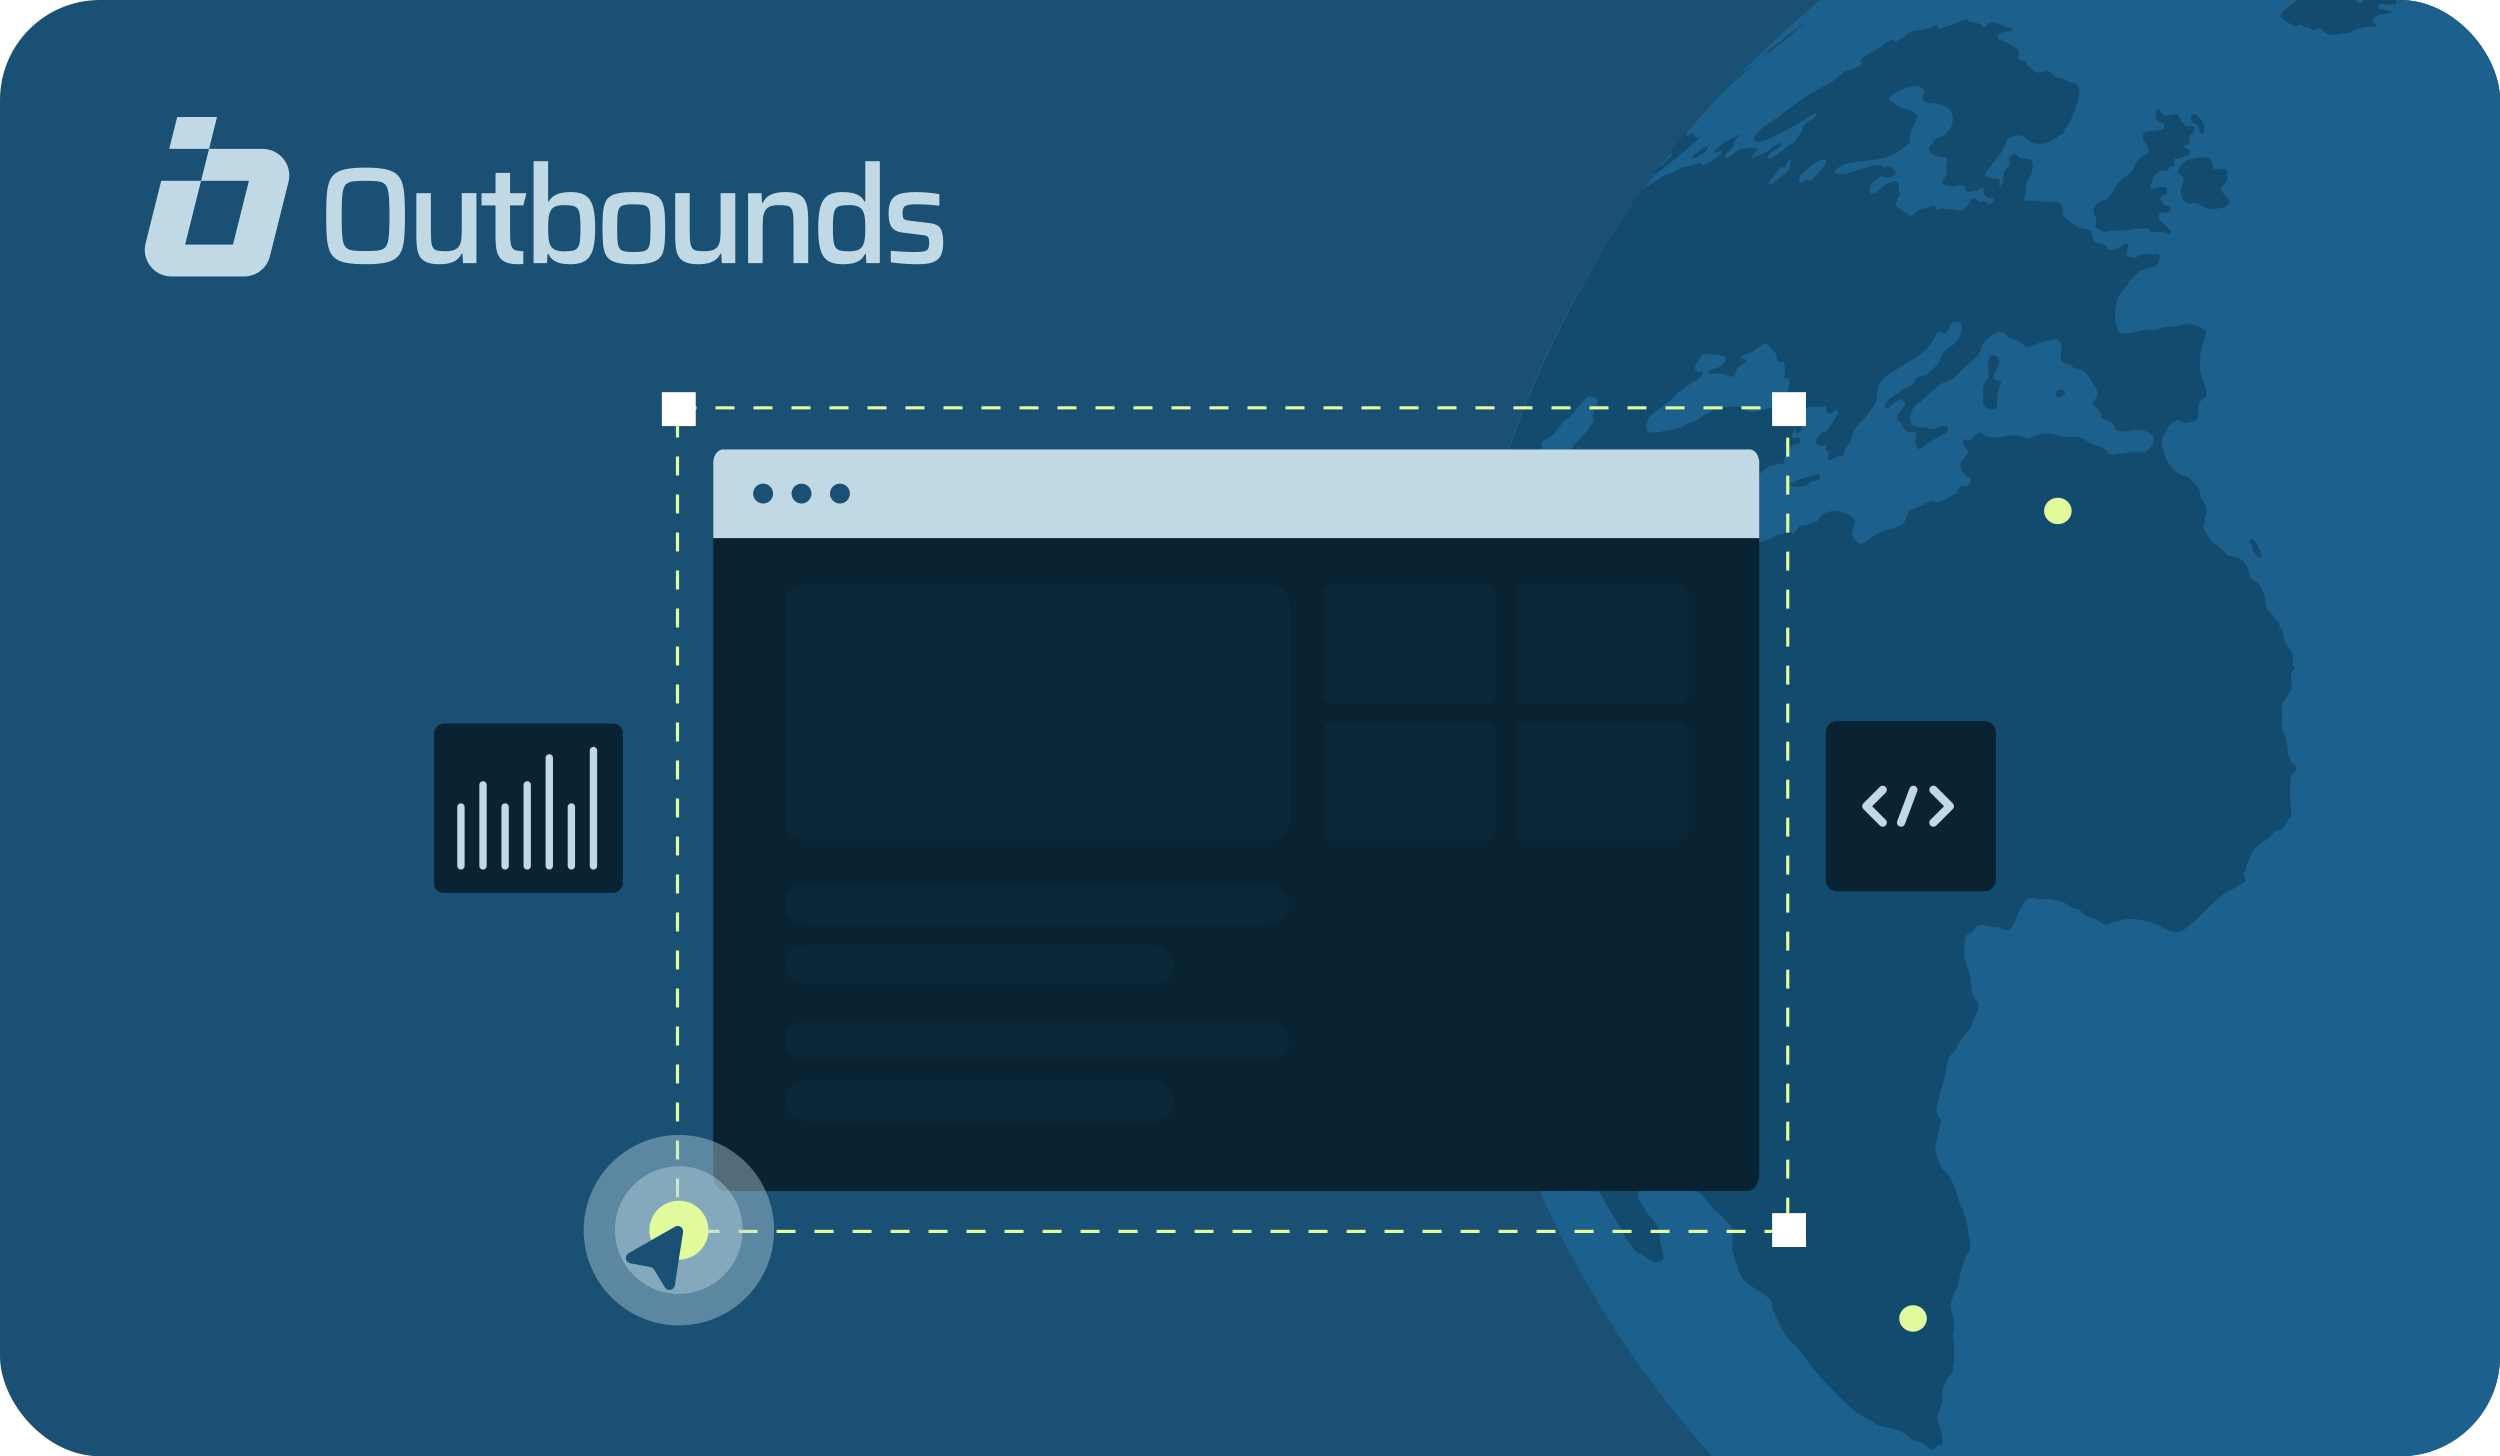 <svg width="400" height="233" viewBox="0 0 400 233" fill="none" xmlns="http://www.w3.org/2000/svg">
<g clip-path="url(#clip0_228_107)">
<rect width="400" height="233" rx="16" fill="#195074"/>
<path d="M394.22 286.586C483.569 286.586 556 214.155 556 124.806C556 35.457 483.569 -36.975 394.22 -36.975C304.871 -36.975 232.439 35.457 232.439 124.806C232.439 214.155 304.871 286.586 394.22 286.586Z" fill="#1C608D"/>
<g opacity="0.5">
<path d="M232.439 117.088C232.578 117.56 233.133 117.505 234.14 117.581C234.327 117.692 234.355 117.935 234.431 118.144C234.473 119.095 234.633 119.296 235.32 119.24C236.382 119.157 237.326 119.608 238.298 120.011C239.582 120.545 238.492 121.67 239.797 122.218C244.837 124.343 243.518 123.26 244.323 124.225C244.469 124.405 244.629 124.711 244.789 124.718C246.17 124.759 247.309 126.245 248.516 126.168C249.037 126.21 249.565 126.245 250.037 126.592C250.53 127.39 251.293 127.473 251.987 127.751C252.279 127.952 252.55 127.932 252.82 127.703C252.952 127.661 253.084 127.612 253.216 127.571C253.355 127.571 253.41 127.48 253.397 127.321C254.063 126.599 253.438 125.703 254.035 124.711C254.514 124.114 254.375 123.454 254.729 122.288C254.868 122.225 255.028 122.087 255 121.92C254.757 120.594 255.549 120.15 256.25 119.615C256.465 119.456 256.749 119.365 256.763 118.99C256.798 118.012 255.646 118.657 255.673 117.526C257.832 115.533 257.589 112.375 259.825 111.528C260.484 111.278 260.942 110.285 261.144 109.39C261.324 108.585 261.789 107.772 261.505 106.932C261.97 105.565 262.365 104.149 263.546 103.302C263.997 102.976 264.552 102.823 264.774 102.094C265.364 101.705 265.128 100.907 265.496 100.4C265.531 100.372 265.552 100.352 265.586 100.324C266.246 100.06 266.225 99.352 266.392 98.769C266.496 98.588 266.6 98.415 266.704 98.234C266.704 98.165 266.732 98.033 266.732 98.033C266.732 98.033 266.711 98.165 266.704 98.234C266.912 98.075 267.058 97.873 267.037 97.575C267.072 97.526 267.107 97.478 267.148 97.429C267.225 97.45 267.273 97.408 267.301 97.304C267.336 97.276 267.371 97.235 267.391 97.186C267.468 97.172 267.502 97.117 267.489 97.026C267.551 96.929 267.607 96.832 267.669 96.742C268.065 96.478 268.287 96.061 268.384 95.562C268.571 95.159 268.884 94.937 269.155 94.638C269.724 94.527 270.238 94.624 270.703 94.909C270.71 94.861 270.716 94.833 270.73 94.784C270.723 94.833 270.716 94.861 270.703 94.909C271.341 95.152 270.751 96.013 270.987 96.457C270.932 96.651 270.876 96.839 270.828 97.033C270.543 97.262 270.474 97.582 270.474 97.929C270.446 98.019 270.404 98.102 270.356 98.179C270.119 98.29 269.967 98.477 269.96 98.79C269.231 100.116 268.773 101.622 267.801 102.746C267.377 103.232 267.759 103.67 267.704 104.142C267.683 104.947 267.308 105.586 266.753 105.877C266.288 106.127 266.086 106.613 265.753 106.967C265.448 106.877 265.163 107.238 265.135 107.432C264.989 108.612 264.156 109.591 264.247 110.82C264.413 113.048 263.615 114.742 262.129 115.86C260.685 116.943 260.748 119.886 260.352 120.768C260.2 121.205 260.255 121.045 260.012 121.719C259.616 121.691 259.45 121.434 259.464 120.934C259.471 120.663 259.45 120.358 259.186 120.296C258.908 120.226 258.86 120.587 258.721 120.781C258.603 120.948 258.492 121.129 258.402 121.274C258.478 121.83 258.992 121.621 259.124 122.017C258.797 122.899 257.93 122.753 257.492 123.412C257.381 123.579 257.208 123.676 257.069 123.801C256.041 125.016 255.146 126.377 254.028 127.404C254 127.432 253.98 127.466 253.959 127.501C253.313 128.397 253.369 128.897 254.257 129.764C253.938 130.07 253.473 130.222 253.459 130.84C252.348 132.256 251.966 132.93 250.641 132.076C249.1 131.083 249.009 131.77 248.419 131.639C247.892 131.521 247.461 131.028 246.975 130.861C246.503 130.701 246.017 130.979 245.476 130.646C244.83 130.243 244.053 130.507 243.352 130.188C242.81 129.938 242.192 129.966 241.797 129.271C241.602 128.931 241.29 129.063 241.04 129.202C240.797 129.334 240.846 129.591 240.922 129.848C241.227 130.937 240.589 131.5 241.186 132.27C241.568 132.763 241.422 133.596 241.686 134.207C242.04 135.012 242.442 135.797 242.887 136.546C245.198 140.392 244.566 141.843 249.294 147.272C250.057 148.368 250.967 149.208 252.05 149.68C252.501 150.416 253.174 150.791 253.73 151.388C259.096 157.143 258.693 158.434 261.276 160.114C261.317 160.308 261.505 160.718 261.595 160.919C261.692 161.204 261.866 161.405 262.088 161.544C263.296 164.842 265.184 166.973 264.302 167.868C263.643 168.535 264.101 169.805 263.941 170.721C264.858 172.019 264.372 173.012 264.462 174.116C264.587 175.622 263.164 174.373 263.636 176.58C263.768 177.212 263.955 177.844 264.122 178.475C264.455 178.607 265.017 178.642 265.017 178.642C265.017 178.642 264.455 178.6 264.122 178.475C264.205 178.878 264.295 179.288 264.379 179.69C264.559 179.746 264.559 179.746 264.379 179.69C264.441 179.947 264.504 180.204 264.566 180.468C264.816 180.495 264.837 180.495 264.566 180.468C264.712 181.384 265.052 182.356 264.92 183.154C264.878 183.203 264.885 183.265 264.948 183.342C264.996 183.522 265.038 183.703 265.087 183.89C265.121 183.966 265.149 184.043 265.17 184.119C265.205 184.209 265.239 184.293 265.274 184.383C265.552 185.369 266.281 185.986 266.947 186.66C267.079 187.007 267.336 187.25 267.579 187.507C267.87 187.916 268.19 188.263 268.578 188.444C268.641 188.486 268.703 188.506 268.759 188.52C269.037 188.965 269.377 189.187 269.738 189.367C271.202 190.103 272.528 191.241 273.688 192.873C273.875 193.137 274.111 193.428 274.34 193.595C275.416 194.372 276.326 195.448 277.221 196.559C277.457 197.239 277.047 197.552 277.249 198.211C277.145 198.447 277.249 198.794 277.332 199.127C277.082 199.197 277.096 199.481 277.159 199.815C277.381 201.05 277.832 202.335 278.297 203.612C278.547 204.292 279.026 204.91 279.651 205.375C281.372 206.639 282.247 207.062 282.927 207.645C283.302 207.964 283.621 208.388 283.538 208.763C283.448 209.179 283.698 209.679 283.927 210.172C284.593 211.637 285.523 213.809 286.995 215.059C288.571 216.406 289.272 218.343 292.174 221.286C293.569 222.702 294.916 224.236 296.388 225.458C296.7 225.715 297.019 226.02 297.325 226.201C298.283 226.763 299.227 227.207 300.185 227.832C300.934 228.325 301.469 228.276 302.108 228.464C303.149 228.769 304.176 228.748 305.405 229.977C305.655 230.22 305.891 230.296 306.127 230.366C306.891 230.595 307.647 230.817 308.487 231.629C308.813 231.942 309.077 231.886 309.299 231.761C309.709 231.532 310.049 231.171 310.584 231.123C310.709 231.109 310.757 231.004 310.771 230.859C310.771 230.789 310.75 230.699 310.757 230.63C310.813 229.79 310.486 228.311 309.994 227.228C309.931 226.777 309.994 226.43 310.125 226.11C310.424 225.409 310.764 224.722 310.743 223.729C310.785 223.313 310.854 222.91 310.771 222.417C310.952 222.404 310.979 222.258 310.91 222.022C311.215 221.362 311.451 220.626 311.979 220.161C312.305 219.877 312.534 219.412 312.479 218.745C312.756 217.357 312.798 215.837 312.514 214.129C312.465 213.823 312.458 213.497 312.527 213.261C312.826 212.289 312.632 211.102 312.305 209.936C312.021 208.915 312.076 208.173 312.458 207.548C312.597 207.319 312.611 207.041 312.625 206.75C313.013 206.645 313.138 206.257 313.229 205.812C313.381 205.07 313.548 204.334 313.708 203.591C314.068 202.48 314.318 201.272 314.964 200.356C315.262 199.926 315.311 199.322 315.186 198.621C314.499 194.803 314.686 194.747 314.416 194.539C314.325 194.393 314.235 194.247 314.145 194.102C314.068 193.713 314.055 193.331 313.791 193.116C313.18 191.679 312.541 188.069 310.709 187.035C310.431 186.34 310.07 185.702 309.862 184.966C309.612 184.057 309.542 183.203 309.827 182.495C310.146 181.71 310.181 180.766 310.48 179.975C311 178.593 309.39 178.906 309.959 176.788C311.208 172.144 311.278 171.756 311.34 171.173C311.451 170.11 311.764 169.194 312.389 168.507C313.263 167.549 313.756 166.147 314.659 165.182C315.235 164.724 315.596 164.064 315.721 163.182C315.964 162.946 316.068 162.578 316.214 162.252C316.79 160.961 316.804 160.954 315.95 159.705C315.061 158.399 315.707 156.713 314.714 154.505C314.193 153.346 314.207 152.034 314.353 150.791C314.596 148.736 315.256 149.778 315.714 148.889C316.644 147.077 318.379 148.598 319.511 148.292C321.239 148.931 321.385 149.285 322.357 147.591C323.1 146.3 323.482 143.065 325.904 143.752C326.439 143.905 326.966 143.974 327.494 143.835C328.82 144.023 330.174 144.092 331.354 145.182C331.472 145.286 331.826 145.349 331.951 145.356C332.034 145.481 332.131 145.508 332.242 145.432C332.43 145.481 332.617 145.529 332.805 145.578C333.436 146.807 334.95 146.716 336.31 147.702C336.699 147.987 337.102 148.021 337.518 147.827C340.649 146.362 343.766 147.112 346.834 148.799C347.813 149.333 348.667 149.347 349.486 148.722C353.651 145.515 354.637 143.266 357.414 142.169C357.893 141.982 358.302 141.531 358.781 141.336C359.892 140.885 358.809 140.351 359.066 139.698C359.684 138.157 359.961 136.401 361.266 135.29C362.134 134.561 363.238 134.228 363.883 133.062C363.946 132.951 364.112 132.86 364.23 132.867C365.404 132.923 365.73 131.555 366.417 130.799C366.653 130.542 366.653 130.111 366.591 129.716C366.327 128.029 366.452 126.314 366.438 124.613C366.493 124.426 366.542 124.232 366.598 124.044C366.674 123.989 366.757 123.954 366.82 123.884C367.701 122.829 367.674 122.628 366.549 121.878C366.507 121.83 366.487 121.767 366.48 121.698C366.48 121.392 366.369 121.177 366.146 121.059C366.146 121.059 366.146 121.059 366.146 121.052C365.883 118.845 365.883 117.817 365.362 117.297C365.341 117.435 365.313 117.609 365.313 117.609C365.313 117.609 365.341 117.435 365.355 117.297C364.709 116.047 365.438 115.117 364.994 113.125C365.043 112.916 365.091 112.715 365.14 112.507C365.647 112.076 365.924 111.375 366.32 110.813C367.257 109.48 365.855 108.432 367.111 107.009C367.236 106.87 367.084 106.62 366.882 106.571C366.868 106.113 366.848 105.648 366.834 105.19C367.014 104.912 366.972 104.732 366.695 104.649C366.681 104.704 366.667 104.808 366.667 104.808C366.667 104.808 366.674 104.704 366.695 104.649C366.653 104.468 366.605 104.295 366.563 104.114L366.528 104.107C366.528 104.107 366.563 104.128 366.577 104.031C366.549 104.024 366.535 104.017 366.514 104.003C366.417 103.899 366.32 103.795 366.223 103.691C366.181 103.337 366.001 103.163 365.737 103.094C365.563 102.885 365.549 102.601 365.508 102.323C365.536 102.177 365.501 102.087 365.39 102.038C365.334 101.858 365.279 101.677 365.216 101.497C365.32 100.969 365.077 100.664 364.772 100.414C364.723 100.379 364.696 100.324 364.709 100.247C364.883 99.206 364.112 99.636 363.8 98.699C363.765 98.429 363.627 98.304 363.418 98.276C363.356 98.255 363.307 98.207 363.272 98.123C363.231 97.79 363.085 97.596 362.807 97.575C362.384 96.721 362.516 95.652 362.12 94.749C361.787 93.993 361.516 93.305 360.822 92.993C360.433 92.82 360.044 92.535 359.947 91.98C359.447 89.078 357.427 89.113 356.435 88.87C355.768 88.12 355.109 87.384 354.276 86.905C353.429 86.412 353.061 85.316 352.533 84.434C352.762 82.462 353.748 81.484 352.075 79.665C352.145 77.853 351.041 77.186 350.097 76.388C350.034 76.333 349.944 76.319 349.868 76.298C346.487 75.333 346.195 71.925 345.834 71.043C345.904 70.62 345.973 70.203 346.05 69.779C346.89 69.183 346.543 68.002 348.195 67.26C348.229 67.26 348.243 67.26 348.278 67.26C348.313 67.246 348.327 67.246 348.361 67.232C348.66 67.294 348.813 67.322 349.118 67.385C349.798 67.989 350.541 67.489 351.256 67.253C352.159 66.954 351.013 64.629 352.651 63.712C353.089 63.469 353.11 62.831 352.998 62.331C352.839 61.623 350.853 58.686 352.839 53.917C353.11 53.272 353.117 52.89 352.589 52.626C351.527 52.092 350.527 51.627 349.201 51.981C347.653 52.397 346.084 52.126 344.522 52.897C344.481 52.918 344.432 52.939 344.404 52.925C343.037 52.404 341.579 53.32 340.184 53.369C339.038 53.411 338.802 53.091 338.552 51.696C338.053 48.926 339.143 46.663 339.906 46.122C340.121 45.969 340.343 45.726 340.468 45.476C341.739 42.949 344.335 42.852 344.835 42.581C345.328 42.311 345.515 41.748 345.564 41.221C345.626 40.631 345.182 40.617 344.842 40.665C343.849 40.818 342.919 40.277 341.864 41.117C341.524 41.387 341.107 41.158 340.739 41.103C339.517 40.936 340.927 39.569 340.385 39.076C340.073 38.791 339.719 39.09 339.42 39.381C339.059 39.735 338.677 39.804 338.289 39.902C336.512 40.318 337.921 39.159 335.894 38.971C334.012 38.798 335.519 36.827 333.811 36.681C332.346 36.556 331.347 35.528 330.292 34.668C330.097 34.508 330 34.209 330.021 33.89C330.097 32.613 329.382 32.259 328.584 32.321C327.147 32.432 325.904 31.953 324.488 32.113C324.134 32.155 323.745 32.023 323.898 31.564C324.252 30.523 323.961 29.524 324.69 28.468C325.113 27.858 325.96 25.331 324.141 25.358C323.572 25.366 323.058 25.358 322.739 24.866C322.538 24.546 322.19 24.526 321.802 24.9C320.983 25.685 322.031 26.073 321.191 26.851C320.92 27.108 320.622 27.33 320.573 27.767C320.517 28.434 320.677 29.093 319.955 29.864C319.712 29.565 320.184 28.941 319.907 28.698C319.643 28.468 319.247 28.656 318.935 28.593C318.588 28.524 318.31 28.323 317.942 28.288C317.512 28.239 317.498 27.802 317.914 27.351C318.477 26.747 318.914 26.025 319.448 25.414C320.073 24.699 320.511 23.922 320.865 23.054C321.274 22.047 321.385 22.006 322.197 21.756C323.343 21.395 324.016 21.985 324.717 22.561C325.821 23.463 327.966 23.068 329.542 21.596C329.965 21.561 330.243 21.297 330.306 20.728C330.951 20.069 331.34 19.305 331.652 18.396C332.041 17.271 332.645 16.188 332.735 15.043C332.798 14.252 332.333 13.231 331.722 13.245C330.639 13.273 330.826 12.592 329.646 12.523C327.862 12.419 328.667 10.919 326.744 11.516C326.078 11.725 325.585 11.648 325.252 11.135C324.946 10.669 324.287 10.656 324.204 9.885C324.148 9.406 322.767 10.177 322.961 8.934C323.128 7.9 322.607 7.65 322.079 7.421C321.337 7.094 320.774 6.504 319.941 6.379C319.719 6.345 319.525 6.213 319.726 5.769C320.212 4.706 321.67 5.394 321.961 4.748C322.128 4.373 321.635 4.366 321.378 4.345C321.267 4.339 321.094 4.422 321.024 4.359C320.531 3.943 319.851 3.86 319.254 3.658C318.879 3.526 318.588 3.436 318.074 3.873C317.56 4.304 317.234 4.45 317.067 3.998C316.991 3.79 316.651 3.86 316.463 3.755C315.936 3.471 315.131 3.665 314.749 3.165C314.624 2.999 314.242 3.235 313.957 3.332C312.888 3.7 311.826 4.075 310.771 4.457C309.452 4.922 310.549 3.866 309.841 4.033C309.723 4.061 309.612 4.082 309.48 4.144C306.932 5.442 305.981 4.158 304.357 6.143C304.19 6.143 304.037 6.102 303.76 6.386C303.482 6.671 303.302 6.754 303.218 6.588C302.996 6.123 302.288 6.497 301.67 6.976C300.553 7.844 299.317 8.254 297.713 9.538C297.665 9.663 297.609 9.788 297.561 9.913C297.762 9.906 297.956 9.892 298.158 9.885C297.88 10.329 297.595 10.503 297.318 10.628C296.839 10.836 296.318 11.135 295.936 11.155C294.798 11.211 294.034 12.849 292.049 13.689C289.258 14.862 285.385 18.215 282.441 20.124C282.184 20.291 281.935 20.465 281.65 20.749C279.262 23.151 281.456 22.887 282.684 22.367C284.336 21.665 286.141 20.673 287.981 19.583C288.745 19.132 290.785 17.771 290.598 18.354C290.466 18.764 289.959 19 289.466 19.34C288.717 19.86 288.571 20.006 288.335 20.805C288.175 21.325 287.696 21.742 287.481 22.186C287.12 22.915 286.773 22.957 286.412 23.123C286.114 23.269 285.808 23.554 285.503 23.817C284.913 24.317 284.343 24.678 283.774 25.06C283.274 25.4 282.677 25.49 282.927 24.942C283.254 24.213 283.871 24.352 284.531 23.692C284.725 23.505 284.982 23.325 285.045 23.068C285.142 22.658 284.323 22.977 283.732 23.477C282.545 24.477 281.587 24.817 280.629 25.213C280.102 25.428 280.144 25.247 280.706 24.532C281.24 23.852 281.24 23.797 280.977 23.699C280.4 23.484 279.435 23.873 278.818 23.769C278.436 23.706 277.651 24.296 276.943 24.859C276.277 25.379 276.09 25.435 276.083 25.095C276.069 24.31 277.415 23.769 277.429 23.075C277.436 22.651 277.797 22.103 278.651 21.297C276.18 22.61 275.576 22.852 274.576 23.963C274.222 24.359 274.132 24.567 274.417 24.449C274.895 24.248 275.312 24.123 275.659 24.227C274.854 24.887 274.167 25.581 273.521 25.935C272.716 26.372 272.042 26.677 272.119 26.018C272.126 25.956 271.362 26.365 271.272 26.414C271.307 26.268 271.258 26.212 271.098 26.282C270.522 26.434 269.904 26.677 269.467 26.691C269.286 26.691 269.037 26.775 268.731 26.955C268.016 27.386 267.461 27.594 266.829 27.934C266.912 27.628 266.669 27.823 265.274 28.725C263.907 29.6 263.198 30.065 262.671 30.447C247.906 51.786 238.555 74.632 234.105 100.185C234.834 100.046 235.084 101.962 237.472 100.608C237.874 100.379 238.263 100.435 238.666 100.268C238.784 100.234 238.874 100.15 238.937 100.004C239.263 99.942 239.568 99.796 239.804 99.421C239.846 99.373 239.902 99.338 239.95 99.317C240.179 99.255 240.367 99.137 240.429 98.824C240.901 98.526 241.366 98.207 241.866 98.158C242.102 98.137 242.324 97.998 242.421 97.658C242.803 97.498 242.887 97.172 242.907 96.797C242.977 96.645 243.039 96.485 243.109 96.332C243.31 96.214 243.449 96.041 243.49 95.784C243.685 95.451 243.879 95.124 244.067 94.791C244.407 94.645 244.608 94.368 244.671 93.965C244.74 93.833 244.809 93.694 244.879 93.562C244.914 93.562 244.934 93.562 244.969 93.555C245.004 93.528 245.025 93.514 245.059 93.493C245.08 93.444 245.136 93.368 245.136 93.368C245.136 93.368 245.087 93.444 245.059 93.493C245.83 93.59 246.455 93.923 246.899 94.631C247.663 95.86 246.552 96.061 244.053 99.421C242.9 100.969 241.338 100.046 241.137 102.698C239.929 103.052 238.208 104.19 236.264 103.92C236.195 103.871 236.118 103.816 236.049 103.767C236.021 103.357 235.82 103.149 235.493 103.107C235.493 103.107 235.493 103.101 235.486 103.094C235.556 102.795 235.486 102.628 235.237 102.622C234.862 102.476 234.605 102.156 234.334 101.768C233.945 102.323 234.05 102.83 233.932 103.302C233.82 103.767 233.675 104.17 233.501 104.537C232.869 109.522 232.654 112.042 232.404 117.137L232.439 117.088ZM285.482 27.899C284.996 28.177 284.531 28.593 284.052 29.079C283.385 29.767 282.379 29.725 283.42 28.587C284.927 26.941 284.607 26.379 285.267 26.83C285.44 26.948 285.607 26.844 285.787 26.441C285.857 26.289 285.871 26.15 285.94 25.997C286.114 25.588 286.662 25.213 286.579 25.699C286.461 26.372 286.28 27.448 285.482 27.899ZM291.771 26.684C291.244 27.309 290.688 27.899 290.14 28.503C289.897 28.767 289.626 28.982 289.473 28.871C288.842 28.413 287.891 29.878 287.863 28.704C287.863 28.42 288.002 28.101 288.314 27.809C289.265 26.927 290.223 26.254 291.008 25.726C291.868 25.407 292.778 25.49 291.764 26.684H291.771ZM319.018 31.96C318.928 32.384 318.574 32.411 318.393 32.689C318.268 32.689 318.136 32.689 318.011 32.689C317.845 32.203 317.456 32.155 316.998 32.231C316.859 32.252 316.72 32.273 316.581 32.3C316.456 31.988 316.186 31.891 315.922 31.787C315.644 31.676 315.38 31.773 315.179 32.245C315.02 32.627 314.742 32.877 314.506 33.182C314.082 33.724 313.742 33.842 313.319 33.682C312.507 33.369 311.458 33.647 310.688 33.272C310.639 33.245 310.48 33.397 310.375 33.474C310.188 33.494 310.001 33.515 309.813 33.543C309.751 32.523 308.959 33.106 308.383 33.217C308.55 33.564 309.181 33.619 309.181 33.619C309.181 33.619 308.55 33.571 308.383 33.217C308.189 33.251 308.001 33.286 307.807 33.321C307.481 33.71 307.529 33.654 307.807 33.321C306.453 33.46 306.203 35.154 305.245 34.258C305.072 34.091 304.926 33.918 304.621 34.015C304.621 34.098 304.662 34.237 304.662 34.237C304.662 34.237 304.51 33.494 304.017 33.411C303.676 33.355 303.468 33.113 303.309 32.814C303.399 32.467 303.482 32.12 303.572 31.78C304.058 31.349 304.176 30.995 303.843 30.745V30.759C303.864 30.69 303.871 30.62 303.864 30.53C303.531 30.669 303.406 30.225 303.406 30.225C303.406 30.225 303.531 30.662 303.864 30.53C303.843 29.6 303.781 28.809 302.705 29.086C301.879 29.302 301.177 29.885 300.407 30.572C298.935 31.898 298.741 29.919 300.039 28.788C301.531 27.483 301.101 28.864 302.864 28.226C303.239 28.087 303.593 27.455 303.316 27.372C302.753 27.212 302.663 26.275 301.719 26.754C301.545 26.844 301.379 26.719 301.233 26.65C300.601 26.323 299.817 26.386 298.928 26.677C298.088 26.955 297.283 27.129 296.436 27.455C295.402 27.858 294.534 27.92 293.743 27.802C293.048 27.698 294.277 26.33 295.811 26.081C300.074 25.393 301.906 25.9 304.995 23.359C306.398 22.207 304.662 22.623 306.419 19.631C306.898 18.805 306.967 18.417 306.502 18.201C305.995 17.965 305.62 17.5 305.058 17.438C303.899 17.299 303.204 16.556 302.351 16.084C302.108 15.952 302.24 15.577 302.642 15.251C303.697 14.397 305.044 14.127 305.794 13.842C306.627 13.523 307.106 13.842 307.613 14.14C307.821 14.258 307.974 14.501 307.717 15.029C307.46 15.55 307.647 15.709 307.765 15.966C308.022 16.515 308.633 16.473 309.195 16.508C314.048 16.806 312.659 21.291 310.41 21.86C309.702 22.04 309.286 22.859 308.772 23.463C308.55 23.72 308.577 23.963 308.675 24.13C308.82 24.387 308.966 24.643 309.251 24.748C309.758 24.935 310.223 25.206 310.875 25.122C311.361 25.06 311.625 25.296 311.458 26.004C311.056 27.733 311.965 27.358 311.208 28.309C310.729 28.913 310.674 29.565 311.132 29.586C311.764 29.614 312.243 29.989 313.013 29.753C315.311 29.045 313.68 31.079 315.429 30.648C315.894 30.537 316.345 30.6 316.831 30.232C317.262 29.905 317.387 30.114 317.373 30.495C317.303 32.057 318.914 31.46 319.053 31.967L319.018 31.96ZM286.287 65.587C286.023 65.358 286.037 65.365 286.287 65.587V65.587ZM305.363 35.029C305.363 35.029 304.808 34.723 304.718 34.459C304.843 34.772 305.363 35.029 305.363 35.029ZM269.856 80.165C270.168 79.436 270.383 78.762 270.3 78.026C270.203 77.2 270.494 76.888 271.251 76.687C272.195 76.43 272.57 76.006 273.216 76.652C274.076 77.52 275.583 77.284 276.86 76.131C277.52 75.534 278.221 75.326 278.915 75.201C279.241 75.139 279.373 75.354 279.533 75.625C279.942 76.319 281.039 76.388 281.74 75.659C282.948 74.403 284.142 74.195 285.489 74.153C285.412 73.514 285.503 72.98 286.016 72.265C286.634 71.397 286.502 71.272 287.252 71.057C287.474 70.994 287.696 71.022 287.912 70.828C288.064 70.696 288.134 70.522 288.127 70.328C288.113 70.009 287.967 70.085 287.745 70.092C286.488 70.147 286.468 70.092 287.176 68.398C287.405 68.356 287.335 68.558 287.301 68.731C287.183 69.321 287.398 69.446 287.828 69.176C288.154 68.974 288.363 68.87 288.259 68.266C288.134 67.496 287.835 66.677 288.363 65.642C288.363 65.642 288.363 65.642 288.377 65.642C288.71 65.49 289.043 65.323 289.376 65.177C290.265 64.788 290.952 65.392 291.882 64.913C292.195 64.754 292.229 65.26 292.264 65.6C292.333 66.156 292.667 66.253 293.139 66.045C293.527 65.871 293.909 65.413 294.055 65.795C294.152 66.038 293.958 66.323 293.805 66.572C292.576 68.551 292.424 68.974 291.966 69.085C291.209 69.273 290.799 69.96 290.452 70.682C290.834 71.439 291.507 71.473 292.313 71.119C292.292 71.494 291.924 71.904 292.132 71.987C292.771 72.23 292.521 72.973 292.465 73.57C293.243 73.75 293.972 72.827 294.701 72.945C294.951 72.987 295.103 72.605 295.152 72.32C295.235 71.772 295.43 71.307 295.853 70.939C296.033 70.786 296.179 70.578 296.2 70.328C296.332 68.891 297.325 67.94 298.13 67.1C298.831 66.364 299.31 65.462 299.97 64.726C300.199 64.469 300.344 64.087 300.317 63.789C300.025 60.714 302.364 59.846 303.093 59.36C303.822 58.874 304.544 58.277 305.287 57.923C307.258 56.965 308.952 55.59 310.035 53.091C310.549 52.876 310.834 53.501 311.34 53.23C311.889 52.932 311.847 52.092 312.326 51.689C312.395 51.633 312.465 51.571 312.534 51.508C312.446 51.36 312.446 51.36 312.534 51.508C313.166 51.578 313.589 51.508 313.784 51.925C314.117 52.668 313.583 54.32 312.805 54.91C311.431 55.965 310.896 56.139 310.528 57.284C310.244 58.159 309.667 58.707 309.077 59.221C308.841 59.429 308.55 59.533 308.397 59.894C308.015 60.005 307.626 60.165 307.252 60.227C305.898 60.457 306.731 61.331 305.558 61.769C304.628 62.116 303.788 62.907 302.885 63.4C302.476 63.622 302.087 63.99 301.781 64.455C301.288 65.198 301.865 65.67 302.253 65.163C302.628 64.677 303.086 64.518 303.51 64.205C304.246 63.664 304.593 63.865 304.836 64.538C304.669 65.129 304.343 65.566 303.926 65.996C303.447 66.489 303.35 67.079 303.725 67.294C304.523 67.739 304.544 69.405 305.835 69.12C306.502 68.974 306.675 69.259 306.571 70.099C306.523 70.467 306.301 70.862 306.53 71.168C306.939 72.043 307.099 72.091 307.96 71.314C308.855 70.508 309.896 70.224 310.834 69.543C311.049 69.391 311.299 69.321 311.493 69.134C311.798 68.835 311.778 68.322 311.451 68.252C310.466 68.051 310.181 68.266 309.598 68.572C309.445 68.599 309.292 68.627 309.147 68.655C308.321 68.356 307.383 68.461 306.537 68.266C304.759 67.864 305.898 64.747 307.224 64.275C307.543 64.164 307.786 63.823 308.057 63.574C309.174 62.546 310.25 61.359 311.597 61.04C312.201 60.894 312.722 60.394 313.222 59.88C315.485 57.562 316.574 57.326 317.227 55.285C317.456 54.563 317.831 54.195 318.366 53.924C318.629 53.792 318.886 53.584 319.15 53.431C320.955 52.383 320.899 54.195 322.079 54.306C323.725 54.459 323.739 56.104 325.46 55.229C326.321 54.799 327.175 54.632 328.036 54.396C329.472 54.001 330.111 54.813 329.75 56.562C329.563 57.458 329.688 57.798 330.299 58.103C330.611 58.263 330.958 58.277 331.312 58.242C331.465 58.7 331.798 58.909 332.18 58.943C333.915 59.082 334.526 60.838 335.422 62.227C335.734 62.713 335.63 63.296 335.248 63.858C335.095 64.08 334.783 64.191 334.866 64.643C335.373 65.135 335.977 65.594 336.234 66.468C336.053 66.871 336.269 66.94 336.491 67.003C336.72 67.058 336.956 67.114 337.185 67.169C337.275 67.135 337.435 67.128 337.435 67.128C337.435 67.128 337.275 67.128 337.185 67.169C337.31 67.378 337.476 67.496 337.706 67.475C338.212 68.079 338.108 67.926 338.323 68.384C338.428 68.829 338.677 68.995 339.066 68.898C339.51 69.044 339.927 69.155 340.455 68.981C342.273 68.377 346.161 69.21 343.946 71.702C343.724 71.952 343.481 72.174 343.252 72.41C338.99 72.029 337.907 73.452 337.088 72.265C336.359 71.21 334.859 71.314 334.367 70.89C333.443 70.099 332.388 69.759 331.18 69.891C329.514 70.071 327.459 68.551 325.127 69.967C324.717 70.217 324.356 70.21 323.988 70.029C321.788 68.954 318.976 70.807 317.435 69.571C316.894 69.141 316.207 69.183 315.623 70.036C315.325 70.474 315.061 70.654 314.714 70.39C314.534 70.252 314.298 70.134 314.11 70.508C313.944 70.835 314.131 71.029 314.256 71.244C314.478 71.626 314.867 71.855 314.902 72.431C314.846 72.522 314.797 72.605 314.742 72.695C314.61 72.744 314.52 72.841 314.478 73.007C313.95 73.514 313.326 73.979 313.826 75.076C314.159 75.805 314.659 76.277 315.311 76.534C315.325 77.256 314.971 77.853 314.457 77.777C313.117 77.568 313.326 78.832 312.791 79.061C311.66 79.554 310.591 80.65 309.376 80.22C308.689 79.977 306.592 81.435 305.683 81.609C305.329 81.678 305.245 82.074 305.176 82.4C304.523 85.26 301.872 83.774 298.991 86.377C297.991 87.273 297.359 87.051 296.728 86.315C295.388 84.753 297.984 83.83 296.096 82.511C294.867 81.657 292 81.227 291.049 83.004C290.931 83.226 290.765 83.427 290.563 83.448C289.876 83.511 289.21 84.101 288.522 84.045C287.308 83.941 287.648 85.482 286.78 85.253C285.711 84.975 284.6 85.496 283.566 86.031C282.518 86.565 281.469 86.69 280.442 87.231C280.109 87.405 279.79 87.273 279.498 87.141C278.471 85.926 277.138 85.656 275.583 86.447C274.222 87.134 272.945 87.225 271.661 87.273C271.577 87.225 271.487 87.176 271.404 87.12C271.404 86.947 271.341 86.891 271.195 86.988C271.154 86.988 271.112 87.009 271.071 87.037C271.029 85.843 270.751 84.135 270.335 82.9C270.3 82.219 270.3 81.518 269.786 81.22C269.731 80.894 269.786 80.539 269.89 80.178L269.856 80.165ZM263.212 69.557C263.212 69.557 263.511 69.308 263.643 69.127C263.053 67.877 263.684 66.552 265.26 65.531C266.232 64.899 267.211 64.205 268.086 63.185C268.453 62.761 269.932 62.005 270.564 61.276C270.383 61.255 270.029 61.255 270.029 61.255C270.029 61.255 270.994 61.449 272.119 60.255C272.278 60.082 272.452 59.922 272.424 59.693C272.403 59.533 272.265 59.547 272.147 59.54C270.855 59.408 270.848 58.95 271.973 57.305C272.313 56.812 272.577 56.59 272.903 56.625C275.833 56.902 276.249 56.958 276.034 57.617C275.583 58.985 274.187 58.902 273.507 59.228C273.32 59.318 273.16 59.686 273.341 59.797C273.431 59.853 273.556 59.894 273.688 59.853C274.646 59.533 276.006 59.901 276.742 60.227C277.145 60.408 277.603 60.137 277.7 59.63C277.943 58.381 278.963 58.527 279.422 57.756C279.331 57.256 278.609 57.576 278.596 56.937C279.429 56.514 280.338 56.736 281.594 55.396C282.122 54.834 282.768 54.868 283.024 55.334C283.635 56.423 284.177 56.062 284.253 57.159C284.302 57.86 284.704 58.096 285.357 57.916C285.669 58.506 285.593 59.311 285.489 60.137C285.267 60.623 285.628 60.491 286.329 60.519C286.28 60.623 286.273 61.151 286.266 61.248C286.294 62.609 285.593 63.775 284.642 64.858C280.914 65.948 279.963 66.184 279.29 65.58C277.964 64.393 275.541 65.496 274.465 65.337C274.215 65.302 273.979 65.51 273.813 65.864C273.743 65.92 273.667 66.003 273.604 66.024C272.82 66.281 272.049 66.767 271.3 67.391C270.897 67.398 270.474 67.475 270.043 67.76C268.988 68.468 268.009 68.745 267.023 68.829C266.017 68.912 264.878 69.432 263.99 69.155C263.879 69.148 263.761 69.134 263.65 69.12C263.518 69.3 263.219 69.55 263.219 69.55L263.212 69.557ZM262.608 69.939C262.525 69.953 262.428 69.974 262.428 69.974C262.428 69.974 262.532 69.953 262.608 69.939ZM252.661 70.363C252.341 70.717 251.925 70.96 251.717 71.446C251.675 71.48 251.626 71.515 251.585 71.557C251.467 71.723 251.342 71.89 251.224 72.056C251.133 72.327 250.932 72.549 250.759 72.778C250.634 72.883 250.509 72.987 250.384 73.091C250.023 73.223 249.669 73.334 249.301 73.493C248.995 73.632 248.759 74.209 249.148 74.181C249.447 74.16 249.752 74.132 250.057 74.104C250.009 73.792 250.071 74.181 250.127 74.486C248.995 76.728 251.015 75.583 249.641 78.193C249.419 78.61 249.127 78.762 248.808 78.859C248.225 79.033 247.704 79.47 247.135 79.963C246.121 80.838 245.066 81.546 244.046 81.331C242.734 81.053 242.692 81.136 243.317 79.345C243.456 78.957 243.525 78.561 243.845 78.2C244.303 77.679 244.553 77.145 244.511 76.659C244.469 76.111 245.129 75.715 245.247 75.222C245.337 74.854 245.386 74.674 245.476 74.313C245.538 73.82 245.663 73.341 246.17 72.855C246.323 72.709 246.406 72.508 246.434 72.32C246.434 72.306 246.711 71.647 246.711 71.647C246.871 71.48 246.836 71.432 246.711 71.425C246.628 70.668 246.642 70.64 247.364 70.272C249.072 69.405 249.398 68.329 250.3 67.301C250.509 67.315 250.731 67.044 250.953 66.919C251.342 66.808 251.474 66.461 251.606 66.121C251.737 66.017 251.953 65.906 251.994 65.809C252.411 64.899 253.279 64.462 253.799 63.664C253.945 63.435 254.118 63.393 254.257 63.421C255.958 63.761 256.014 63.726 255.25 65.406C255 65.962 254.549 66.656 255.035 66.885C255.035 66.885 255.042 66.885 255.049 66.885C255.049 66.885 255.042 66.885 255.035 66.885C254.715 68.086 254.341 69.537 254.653 68.329C254.535 68.356 254.417 68.384 254.299 68.412C253.841 69.155 253.223 69.724 252.661 70.356V70.363Z" fill="#0A3551"/>
<path d="M285.687 64.465C285.687 64.465 285.444 64.694 285.326 64.798C285.451 64.694 285.687 64.465 285.687 64.465Z" fill="#0A3551"/>
<path d="M380.83 -9.113C382.503 -8.697 384.058 -8.065 385.571 -7.246C386.738 -6.614 387.994 -6.385 389.271 -6.281C391.104 -6.142 394.762 -4.914 396.456 -5.33C396.796 -5.413 397.053 -5.309 397.366 -5.045C397.782 -4.705 398.33 -4.594 398.809 -4.379C399.157 -4.219 399.309 -3.761 399.615 -3.532C399.767 -3.199 400.052 -3.123 400.309 -2.984C400.33 -2.81 400.413 -2.789 400.531 -2.838C400.566 -2.762 400.614 -2.713 400.684 -2.699C401.1 -1.845 401.794 -1.477 402.502 -1.297C404.051 -0.894 405.828 0.369 407.417 0.286C409.319 0.189 410.048 1.008 411.478 1.938C411.645 2.049 411.923 2.181 411.867 2.396C411.659 3.264 412.658 3.792 412.443 4.68C412.395 4.895 412.707 5.117 412.957 5.145C413.082 5.298 413.235 5.367 413.401 5.367C414.116 6.79 415.699 6.645 415.56 8.109C415.414 9.588 416.386 9.81 417.025 11.768C417.087 11.969 417.282 11.948 417.428 11.893C417.462 11.969 417.511 12.004 417.58 12.011C417.615 12.372 417.49 12.733 417.691 13.094C417.969 13.649 418.441 13.76 418.816 13.753C419.857 13.746 420.975 13.892 421.648 12.788C421.863 12.441 422.19 12.434 422.516 12.379C425.647 11.907 425.924 12.913 426.688 11.955C427.431 11.025 428.59 11.115 429 9.151C429.361 9.227 429.701 9.276 429.742 8.72C430.221 8.109 430.7 7.505 431.353 7.179C431.415 7.151 431.52 7.124 431.526 7.068C431.54 5.916 432.623 5.652 432.561 4.472C432.464 2.716 435.046 3.382 434.477 0.689C434.331 0.008 435.261 0.071 433.949 -2.283C432.922 -4.129 431.867 -3.775 430.818 -3.983C430.027 -4.136 429.527 -4.934 429.687 -5.837C429.749 -6.198 429.826 -6.538 429.798 -6.934C430.124 -6.892 430.45 -6.843 430.784 -6.795C430.874 -6.705 431.047 -6.593 431.047 -6.531C431.054 -6.267 430.728 -6.142 431.006 -5.754C431.207 -5.462 431.457 -5.393 431.707 -5.295C432.887 -4.823 434.039 -4.476 435.06 -4.962C435.344 -5.094 435.574 -5.198 435.497 -5.684C435.428 -6.121 435.4 -6.587 434.9 -6.774C434.768 -6.823 434.539 -6.864 434.546 -7.038C434.56 -8.28 433.859 -7.919 433.456 -8.017C432.311 -8.301 432.769 -8.155 431.464 -8.01C431.02 -8.239 430.839 -8.509 431.214 -8.843C431.325 -8.94 431.478 -8.988 431.61 -9.065C431.415 -9.419 430.971 -9.44 430.971 -9.44C430.971 -9.44 431.415 -9.412 431.61 -9.065C432.7 -8.294 432.29 -10.564 433.324 -9.641C434.366 -8.718 435.254 -8.815 436.122 -9.079C436.559 -9.051 436.427 -9.502 436.42 -9.87C436.379 -11.835 437.448 -12.883 437.594 -13.348C437.941 -14.459 438.788 -14.75 439.642 -15.021C439.725 -15.049 439.85 -15.021 439.891 -15.097C440.468 -16.069 441.71 -15.687 442.495 -16.173C443.251 -16.389 445.327 -15.847 445.861 -15.923C446.764 -16.055 447.042 -14.82 447.805 -15.215C447.965 -15.299 448.152 -15.139 448.354 -15.042C449.055 -14.681 449.832 -14.077 450.346 -14.486C450.443 -14.563 450.637 -14.438 450.811 -14.327C452.185 -13.438 453.379 -13.299 454.518 -13.244C455.08 -12.973 455.288 -13.188 457.447 -13.771C457.565 -13.674 457.677 -13.688 457.614 -13.806C457.35 -14.334 457.024 -14.785 456.524 -15.007C456.857 -15.194 457.44 -14.82 457.677 -15.111C457.947 -15.035 458.211 -14.951 458.482 -14.875C458.732 -14.716 458.857 -14.834 459.037 -14.834C459.211 -14.834 459.495 -14.722 459.35 -15.104C459.231 -15.424 458.94 -15.618 458.732 -15.743C457.454 -16.486 456.177 -17.208 454.928 -17.763C454.712 -17.86 454.476 -17.916 454.275 -18.103C453.303 -19.006 449.485 -19.971 448.374 -20.609C448.201 -21.019 447.611 -21.033 447.645 -21.567C447.666 -21.997 448.097 -21.699 448.381 -21.616C450.374 -21.04 451.116 -20.595 451.116 -21.185C451.116 -21.421 450.901 -21.512 450.762 -21.664C450.263 -22.233 449.804 -22.317 449.36 -22.504C448.173 -23.004 446.944 -24.038 445.75 -24.531C442.675 -25.802 442.703 -24.594 442.564 -26.385C442.564 -26.447 442.495 -26.538 442.46 -26.621C442.314 -26.704 442.078 -26.815 442.078 -26.989C442.071 -27.259 442.335 -27.072 442.564 -26.843C443.147 -26.704 443.814 -26.031 444.362 -26.058C444.577 -25.968 444.799 -25.878 445.015 -25.781C445.264 -25.545 445.487 -25.475 445.695 -25.482C445.841 -25.399 445.993 -25.316 446.139 -25.232C446.486 -24.552 446.882 -24.17 447.347 -24.191C449.089 -23.504 450.901 -22.275 452.658 -21.394C453.067 -21.185 453.477 -20.797 453.893 -20.484C454.004 -20.318 454.094 -20.269 454.157 -20.345C454.296 -20.283 454.435 -20.213 454.573 -20.151C456.267 -18.582 456.392 -18.318 457.836 -17.909C458.655 -17.68 459.592 -16.895 460.412 -16.611C460.717 -16.506 460.988 -16.159 460.995 -15.764C460.995 -15.611 460.988 -15.472 460.974 -15.236C461.862 -14.75 462.702 -13.883 463.556 -13.119C464.007 -12.716 464.348 -12.716 464.716 -12.605C465.694 -11.946 466.118 -12.418 466.895 -11.161C467.145 -10.752 467.506 -10.641 467.798 -10.509C468.103 -10.252 468.513 -10.134 468.561 -9.565C468.193 -9.724 467.138 -10.488 467.27 -9.877C467.326 -9.641 467.499 -9.544 467.659 -9.384C468.242 -8.78 468.617 -8.912 469.117 -8.621C469.256 -8.433 469.471 -8.28 469.533 -8.072C469.728 -7.447 469.714 -7.447 470.262 -7.149C470.22 -7.489 469.783 -7.649 469.665 -8.024C470.214 -7.919 470.922 -7.309 471.456 -7.197L471.977 -6.899C472.005 -7.697 472.824 -7.128 473.414 -6.788C474.337 -6.253 475.08 -6.121 475.941 -5.684C476.149 -5.58 476.308 -5.601 476.551 -5.393C478.148 -3.99 479.259 -4.386 481.126 -3.13C482.001 -2.539 482.126 -3.282 484.069 -1.241C484.007 -1.214 483.945 -1.186 483.889 -1.158C483.639 -1.234 483.667 -1.005 483.702 -0.762C483.639 -0.79 483.584 -0.811 483.521 -0.839C483.375 -1.026 483.23 -1.179 483.07 -1.29C482.98 -1.457 482.952 -1.422 482.938 -1.373C482.896 -1.373 482.855 -1.359 482.806 -1.387C481.612 -1.977 480.585 -2.178 479.293 -2.88C478.051 -3.56 476.697 -4.539 475.552 -4.865C474.767 -5.087 474.92 -5.906 470.922 -6.357C470.755 -6.378 470.616 -6.357 470.804 -6.01C470.949 -5.733 471.06 -5.379 471.345 -5.455C471.421 -5.476 471.602 -5.372 471.706 -5.184C472.157 -4.337 472.608 -4.261 473.053 -4.081C474.17 -3.622 475.357 -2.956 476.274 -2.942C476.524 -2.942 477.023 -2.484 477.384 -2.29C478.37 -1.776 479.28 -1.457 480.238 -0.998C482.709 0.189 483.431 0.682 483.688 0.328C483.764 0.223 484.007 0.446 484.188 0.571C485.583 1.563 486.721 1.987 487.839 2.403C488.332 2.591 488.262 2.139 488.408 1.938C488.457 1.869 488.283 1.612 488.11 1.417C487.547 0.8 487.547 0.633 487.908 0.723C488.019 0.751 488.089 0.709 488.172 0.695C488.568 0.813 488.943 0.925 489.512 1.355C490.137 1.827 490.116 1.778 490.477 2.535C490.47 2.584 490.456 2.632 490.449 2.681C489.956 2.299 489.429 2.264 489.915 3.174C490.144 3.604 490.442 3.778 490.713 3.951C490.921 4.083 491.136 4.229 491.247 4.18C491.768 4.534 492.122 4.576 492.539 4.756C492.92 5.326 493.247 5.589 493.337 5.374C493.413 5.201 493.573 5.18 493.83 5.256C494.17 5.353 493.712 4.548 494.177 4.777C494.246 4.812 493.989 4.451 493.816 4.312C493.358 3.937 492.976 3.701 492.816 3.847C492.393 3.694 491.81 3.215 491.317 2.938C490.893 2.139 491.601 2.598 491.546 2.264C491.608 2.285 491.671 2.306 491.733 2.334C491.914 2.507 491.997 2.535 491.99 2.417C492.171 2.292 492.754 2.702 492.83 2.382C491.636 1.39 490.796 0.959 490.019 0.675C489.949 0.605 489.908 0.584 489.887 0.612C489.644 0.459 489.449 0.383 489.304 0.39C488.811 -0.054 488.561 -0.075 488.353 -0.04C487.735 0.05 486.95 -0.887 485.277 -1.491C484.937 -1.616 484.472 -2.227 484.174 -2.31C483.5 -2.498 482.577 -3.296 481.8 -3.733C481.751 -3.72 481.702 -3.713 481.647 -3.699C481.695 -3.713 481.744 -3.727 481.8 -3.733C481.376 -4.275 481.105 -4.129 480.696 -4.587C480.349 -5.177 481.057 -4.65 480.751 -5.17C480.64 -5.358 480.515 -5.42 480.39 -5.504C479.661 -6.003 479.661 -6.01 479.543 -6.802C480.682 -5.67 481.536 -5.33 482.438 -4.851C483.028 -4.539 486.61 -2.324 487.284 -2.873C487.575 -3.116 488.061 -2.991 488.734 -2.623C489.026 -2.782 489.283 -2.963 490.033 -2.553C489.068 -3.567 488.325 -4.122 487.554 -5.025C487.527 -5.059 487.485 -5.101 487.457 -5.115C486.548 -5.656 485.25 -7.017 484.403 -7.364C483.854 -7.586 483.23 -7.933 482.882 -7.822C482.556 -7.718 481.973 -7.975 481.404 -8.204C481.182 -8.426 481.022 -8.537 480.911 -8.516C480.557 -8.752 480.286 -8.884 480.55 -8.322C479.863 -8.745 479.724 -8.919 479.599 -9.467C480.189 -9.113 480.446 -9.301 480.98 -9.037C481.341 -8.857 480.814 -10.016 481.82 -9.148C482.181 -8.829 482.452 -8.676 482.646 -8.766C482.098 -9.266 481.765 -9.433 481.383 -9.703C480.973 -9.995 480.55 -10.321 480.175 -10.55C478.606 -11.508 478.113 -12.105 476.718 -12.661C476.433 -12.772 476.135 -12.98 475.767 -13.341C473.178 -15.875 471.678 -15.396 469.839 -17.062C465.215 -21.269 456.58 -24.469 449.645 -26.211C448.138 -26.593 446.514 -27.218 444.959 -27.572C444.841 -27.6 444.695 -27.669 444.626 -27.613C443.807 -26.961 441.925 -28.266 441.405 -27.898C441.294 -27.822 441.287 -27.634 441.544 -27.454C441.453 -27.093 441.287 -27.266 439.739 -27.718C438.864 -28.176 438.802 -28.342 438.357 -28.301C433.685 -29.752 432.269 -30.772 431.769 -29.974C431.721 -29.96 431.651 -29.904 431.617 -29.939C430.444 -31.043 429.305 -30.314 428.896 -30.592C428.875 -30.592 428.861 -30.585 428.84 -30.578C428.687 -30.64 428.562 -30.633 428.493 -30.48C428.285 -30.48 428.076 -30.48 427.875 -30.48C427.646 -30.633 427.389 -30.73 427.278 -31.105C427.278 -31.168 427.292 -31.202 427.341 -31.202C427.785 -31.07 427.452 -31.91 427.285 -31.563C426.91 -31.661 426.535 -31.758 426.167 -31.855C426.153 -32.091 426.077 -32.355 425.862 -32.362C425.688 -32.362 425.772 -32.112 425.841 -31.924C425.508 -31.966 425.168 -32.001 424.835 -32.042C424.39 -32.41 423.918 -32.494 423.481 -33.049C423.057 -33.59 422.585 -33.431 422.106 -32.799C421.933 -32.848 421.766 -32.896 421.593 -32.945C421.6 -33.597 421.294 -33.681 420.926 -33.653C415.095 -35.118 416.886 -34.715 412.825 -35.111C412.214 -35.166 411.555 -35.347 410.937 -35.513C406.258 -36.742 401.17 -36.881 396.29 -36.874C395.512 -36.874 394.721 -36.784 393.936 -36.728C393.159 -37.117 391.645 -37.082 390.993 -36.666C390.66 -36.534 390.32 -36.541 389.979 -36.534C389.362 -36.714 388.848 -36.194 388.272 -36.041C387.39 -34.944 386.272 -35.812 382.107 -34.618C381.774 -34.472 381.955 -34.333 382.086 -34.25C382.399 -34.049 382.885 -34.174 382.989 -33.57C382.954 -33.535 382.808 -33.41 382.774 -33.368C382.614 -33.035 382.6 -32.702 382.69 -32.369C382.552 -32.292 382.51 -32.154 382.51 -31.987C382.413 -31.959 382.316 -31.938 382.225 -31.91C382.135 -31.959 382.045 -32.015 381.955 -32.063C381.975 -32.598 381.76 -32.501 381.496 -32.285C380.691 -32.751 380.663 -32.785 380.663 -32.785C380.33 -32.917 381.066 -33.563 380.504 -33.59C380.129 -33.611 379.803 -33.465 379.129 -32.931C379.296 -32.57 379.705 -32.959 379.886 -32.653C379.685 -32.285 379.414 -32.126 379.122 -32.258C378.678 -32.452 378.15 -32.244 377.727 -32.514C377.609 -32.591 377.345 -32.591 377.269 -32.487C376.7 -31.723 376.172 -32.188 375.631 -32.16C375.589 -32.202 375.54 -32.216 375.485 -32.202C374.964 -32.903 371.979 -32.334 370.806 -32.16C370.459 -32.112 370.098 -32.008 369.758 -31.702C368.758 -31.501 368.439 -31.723 367.078 -30.841C367.536 -30.439 367.828 -30.682 368.973 -30.536C369.043 -30.474 369.098 -30.355 369.182 -30.355C370.07 -30.349 370.813 -29.793 371.764 -29.939C373.062 -30.133 372.576 -29.12 373.43 -29.321C373.569 -29.287 373.708 -29.252 373.84 -29.217C374.756 -29.398 374.735 -27.627 375.846 -28.037C376.255 -28.19 376.255 -27.829 376.318 -27.53C376.484 -26.655 375.894 -26.426 375.506 -26.78C375.131 -27.121 375.068 -27.69 374.437 -27.516C374.055 -27.412 373.985 -26.933 374.173 -26.773C375.103 -25.989 375.915 -26.315 375.985 -23.851C375.887 -23.83 375.034 -23.65 374.943 -23.664C374.943 -23.636 374.943 -23.622 374.943 -23.587C374.492 -22.386 375.929 -22.338 374.964 -21.157C375.61 -21.31 376.075 -21.574 376.165 -22.421C376.595 -22.796 377.005 -22.407 377.435 -22.608C377.685 -22.726 377.887 -22.157 377.526 -21.956C377.047 -21.685 376.894 -21.144 376.727 -20.602C376.845 -20.686 376.963 -20.769 377.081 -20.852C377.387 -20.783 377.415 -20.776 377.081 -20.852C376.963 -20.769 376.845 -20.686 376.727 -20.602C376.241 -19.88 376.234 -19.873 376.706 -19.36C376.804 -19.256 376.949 -19.2 376.922 -19.006C376.88 -18.749 376.707 -18.645 376.526 -18.603C376.11 -18.52 375.7 -18.436 375.339 -18.534C375.179 -18.936 375.519 -19.012 375.596 -19.235C375.707 -19.54 375.658 -19.769 375.408 -19.811C374.679 -19.943 373.951 -19.846 373.229 -19.269C372.958 -19.047 373.048 -18.61 373.319 -18.651C374.013 -18.763 374.284 -19.117 374.749 -18.443C375.936 -16.729 377.269 -18.249 377.63 -16.701C377.783 -16.048 378.123 -15.84 378.74 -16.083C379.351 -16.326 379.879 -15.93 380.511 -15.771C379.914 -14.556 380.219 -13.73 381.038 -13.015C379.726 -12.675 379.539 -11.411 379.289 -10.217C379.247 -10.002 379.31 -9.745 379.587 -9.926C380.649 -10.009 381.08 -9.891 381.871 -9.974C383.982 -10.189 383.51 -11.314 384.773 -11.744C385.398 -11.96 385.578 -11.828 385.759 -11.043C385.835 -10.71 385.995 -10.405 385.96 -10.023C384.252 -10.002 382.586 -9.301 380.823 -9.12L380.83 -9.113ZM377.88 -27.183C377.88 -27.183 377.671 -27.391 377.588 -27.53C377.678 -27.391 377.88 -27.183 377.88 -27.183ZM377.213 -25.267C377.412 -25.276 377.412 -25.276 377.213 -25.267V-25.267ZM377.901 -19.519C377.845 -19.478 377.782 -19.401 377.727 -19.401C377.671 -19.401 377.574 -19.464 377.581 -19.498C377.595 -19.651 377.699 -19.7 377.789 -19.672C377.838 -19.658 377.859 -19.575 377.894 -19.526L377.901 -19.519ZM381.142 -22.477C381.142 -22.477 381.115 -22.428 381.094 -22.393C381.115 -22.428 381.122 -22.442 381.142 -22.477ZM383.19 -17.832L383.1 -17.902C383.1 -17.902 383.155 -17.846 383.19 -17.832ZM383.746 -17.131L383.704 -17.083C383.704 -17.083 383.732 -17.117 383.746 -17.131ZM485.458 -3.935C485.257 -4.122 485.27 -4.108 485.458 -3.935V-3.935ZM483.216 -4.719C483.389 -4.608 483.722 -4.421 483.722 -4.421C483.722 -4.421 483.389 -4.615 483.216 -4.719ZM482.848 -5.67C483.176 -5.49 483.176 -5.49 482.848 -5.67V-5.67ZM477.253 -6.552C477.225 -6.725 477.19 -6.906 477.162 -7.079C477.204 -7.142 477.239 -7.204 477.273 -7.267C477.662 -7.003 477.891 -7.066 478.218 -6.913C478.537 -6.76 478.717 -6.51 478.606 -6.309L478.016 -6.482C477.614 -6.753 477.697 -6.219 477.253 -6.559V-6.552ZM475.836 -10.405C476.031 -10.356 476.461 -10.162 476.461 -10.162C476.461 -10.162 476.024 -10.356 475.836 -10.405ZM476.531 -10.46C476.781 -10.62 477.023 -10.773 477.586 -10.446C477.676 -10.37 477.766 -10.3 477.857 -10.224C478.106 -9.953 478.329 -9.905 478.585 -9.565C478.509 -9.516 478.613 -9.336 478.724 -9.148C478.835 -9.12 479.106 -8.975 479.106 -8.975C479.106 -8.975 478.828 -9.12 478.724 -9.148C478.301 -9.259 477.6 -9.828 477.502 -9.356C477.468 -9.211 477.03 -9.495 476.704 -10.023C476.76 -10.099 476.711 -10.238 476.538 -10.453C475.853 -10.809 475.853 -10.809 476.538 -10.453L476.531 -10.46ZM475.517 -7.191H475.573C475.573 -7.191 475.552 -7.177 475.517 -7.191C475.302 -7.35 475.281 -7.364 475.517 -7.191ZM472.9 -10.863C473.448 -10.585 473.49 -10.564 472.9 -10.863V-10.863ZM474.039 -8.912C474.039 -8.912 474.33 -8.787 474.441 -8.78C474.323 -8.78 474.039 -8.912 474.039 -8.912ZM473.164 -10.134C473.164 -10.134 473.379 -10.078 473.532 -9.967C473.379 -10.085 473.164 -10.141 473.164 -10.141V-10.134ZM472.636 -10.793C472.726 -10.759 472.838 -10.793 472.838 -10.793C472.838 -10.793 472.726 -10.766 472.636 -10.793ZM464.889 -17.652C464.889 -17.652 465.819 -17.138 466.354 -16.604C466.534 -16.541 466.923 -16.319 466.923 -16.319C466.923 -16.319 466.534 -16.548 466.354 -16.604C465.812 -17.145 464.889 -17.652 464.889 -17.652ZM450.276 -17.221C450.276 -17.221 450.374 -17.187 450.429 -17.159L450.276 -17.221ZM434.99 -12.397C435.018 -12.459 435.018 -12.459 434.99 -12.397V-12.397ZM434.317 -11.96C434.317 -11.96 434.317 -11.96 434.324 -11.973L434.317 -11.96ZM431.152 -29.363C431.047 -29.911 431.221 -30.015 431.638 -29.738C431.658 -29.564 431.686 -29.398 431.825 -29.245C431.79 -29.175 431.762 -29.113 431.728 -29.044C431.533 -29.148 431.346 -29.252 431.152 -29.356V-29.363ZM431.929 -6.323C431.811 -6.913 432.172 -6.67 432.401 -6.649C432.325 -6.399 432.13 -6.357 431.929 -6.323ZM432.005 0.682C431.353 0.605 431.36 0.612 432.005 0.682V0.682ZM428.646 -4.303L428.653 -4.289C428.653 -4.289 428.653 -4.296 428.646 -4.303ZM427.826 -0.179C428.028 -0.422 428.042 -0.436 427.826 -0.179V-0.179ZM428.174 -4.934C428.174 -4.934 428.18 -4.934 428.187 -4.927C428.187 -4.927 428.18 -4.927 428.174 -4.934ZM427.958 -6.239C428.079 -6.55 428.079 -6.55 427.958 -6.239V-6.239ZM390.299 -12.189C390.424 -12.328 390.729 -12.452 390.729 -12.452C390.729 -12.452 390.431 -12.328 390.299 -12.189ZM385.134 -14.236C386.592 -13.126 386.675 -13.063 385.134 -14.236V-14.236ZM389.167 -17.034C389.167 -17.034 389.07 -16.874 389.042 -16.791C389.008 -16.75 388.924 -16.694 388.924 -16.694C388.924 -16.694 389.008 -16.756 389.042 -16.791C389.07 -16.881 389.167 -17.034 389.167 -17.034ZM388.778 -11.397C388.876 -11.175 389.209 -10.988 389.209 -10.988C389.202 -10.988 388.876 -11.175 388.778 -11.397ZM387.321 -12.112C387.321 -12.112 388.188 -12.251 388.626 -12.32C388.952 -12.272 389.278 -12.216 389.611 -12.168C388.404 -12.355 387.321 -12.119 387.321 -12.119V-12.112ZM387.057 -33.014C386.96 -33.049 386.738 -33.042 386.738 -33.042C386.738 -33.042 386.96 -33.042 387.057 -33.014ZM386.272 -12.695C386.272 -12.695 385.571 -12.307 385.196 -12.647C385.002 -13.063 384.433 -13.195 384.433 -13.195C384.433 -13.195 384.995 -13.063 385.196 -12.647C385.571 -12.314 386.272 -12.695 386.272 -12.695Z" fill="#0A3551"/>
<path d="M250.336 181.014C250.447 181.388 250.517 181.791 250.892 182.138C251.315 182.527 251.246 181.93 251.551 182.062C251.857 182.367 251.766 182.576 251.801 182.805C251.891 183.374 251.857 183.908 252.544 184.547C252.655 184.644 252.745 184.852 252.808 185.005C253.627 187.053 255.022 189.052 256.098 191.065C257.16 193.058 258.535 195.029 259.541 197.015C260.02 197.966 260.694 198.875 261.36 199.784C261.7 200.256 262.089 200.715 262.429 200.562C262.505 200.604 262.582 200.638 262.651 200.68C262.748 200.756 262.839 200.833 262.936 200.902C263.345 201.124 264.449 202.27 265.532 201.825C267.045 201.805 265.372 199.028 265.553 197.57C265.65 196.806 265.025 195.793 264.269 194.96C263.54 194.155 263.089 193.259 262.485 192.426C262.151 191.961 262.061 191.461 262.089 191.065C262.221 189.149 261.867 187.914 260.492 185.637C260.291 185.297 260.062 185.248 259.826 185.095C258.194 184.047 255.911 183.068 253.87 180.319C253.752 179.549 253.398 178.938 252.627 178.521C252.336 178.362 252.037 178.042 251.739 177.8C251.593 177.369 251.537 176.953 251.287 176.508C250.878 175.793 250.447 175.62 250.218 176.078C249.899 176.717 249.753 177.452 250.142 178.508C250.128 179.209 250.371 180.042 250.288 180.694C250.274 180.785 250.309 180.909 250.343 181.021L250.336 181.014ZM253.821 184.04C253.891 184.262 253.891 184.262 253.821 184.04V184.04Z" fill="#0A3551"/>
<path d="M356.16 32.948C355.633 33.337 355.077 33.33 354.536 33.393C352.405 33.656 351.988 32.185 350.752 32.525C349.739 32.803 349.336 32.15 349.038 31.22C348.85 30.644 349.066 30.095 349.239 29.554C349.961 27.263 347.226 28.485 349.01 26.437C350.072 25.222 351.211 25.368 352.328 25.222C353.189 25.104 354.001 25.25 354.022 26.631C354.036 27.721 356.132 26.402 356.341 27.443C356.452 28.02 356.459 28.651 356.063 29.234C355.834 29.568 355.341 29.7 355.397 30.248C355.445 30.741 355.813 30.942 356.049 31.275C356.139 31.407 356.292 31.47 356.396 31.588C356.82 32.074 356.743 32.518 356.167 32.948H356.16Z" fill="#0A3551"/>
<path d="M264.381 28.137C265.276 27.519 266.665 26.547 267.664 25.728C267.97 25.478 268.22 25.325 268.595 24.93C268.733 24.784 268.886 24.631 268.969 24.589C269.476 24.353 270.393 23.389 271.045 22.91C271.309 22.715 271.663 22.347 271.871 22.028C272.42 21.209 270.608 22.923 271.448 21.715C271.753 21.278 271.392 21.563 271.142 21.743C271.121 21.743 271.101 21.743 271.073 21.757C271.163 21.604 271.149 21.57 270.99 21.681C270.913 21.709 270.844 21.743 270.774 21.778C271.112 21.264 271.105 21.125 270.753 21.361C270.719 21.375 270.684 21.382 270.642 21.396C270.656 21.368 270.642 21.375 270.587 21.424C270.448 21.514 270.316 21.604 270.177 21.695C269.323 22 270.191 21.167 269.636 21.486C268.664 22.653 268.185 23.25 267.241 24.437C267.324 24.465 267.401 24.499 267.498 24.527C267.81 24.617 266.54 25.888 265.144 27.144C264.839 27.54 264.693 27.741 264.388 28.144L264.381 28.137ZM269.782 22.514C269.782 22.514 269.886 22.437 269.955 22.382C269.893 22.437 269.782 22.514 269.782 22.514Z" fill="#0A3551"/>
<path d="M286.921 5.245C285.949 6.168 285.276 6.696 284.617 7.196C284.353 7.397 284.186 7.487 284.263 7.314C283.881 7.661 283.631 7.807 283.075 8.417C282.971 8.529 282.791 8.667 282.902 8.515C283.416 7.779 282.985 8.341 282.034 9.001C281.986 9.042 281.916 9.105 281.895 9.119C281.854 9.146 281.854 9.119 281.993 8.98C282.388 8.598 282.714 8.334 283.207 7.8C283.27 7.737 283.43 7.584 283.436 7.591C283.492 7.654 284.138 7.057 284.325 6.987C284.943 6.758 285.54 6.023 285.831 5.787C286.894 4.94 287.803 4.315 288.747 3.676C288.761 3.669 288.705 3.753 288.657 3.822C288.546 3.912 288.448 3.982 288.337 4.086C287.81 4.551 287.435 4.745 286.921 5.238V5.245Z" fill="#0A3551"/>
<path d="M275.223 15.094C275.535 14.83 275.868 14.545 276.444 13.976C276.549 13.851 276.437 13.934 276.437 13.934C276.437 13.934 276.549 13.851 276.451 13.976C276.812 13.622 277.271 13.122 277.555 12.886C277.763 12.685 277.854 12.608 277.541 12.935C277.451 13.032 277.159 13.317 277.25 13.24C278.222 12.352 278.569 12.171 279.422 11.449C279.679 11.234 280.144 10.845 280.38 10.561C280.519 10.394 280.339 10.561 280.256 10.609C280.221 10.637 280.172 10.672 280.131 10.706C280.068 10.741 279.957 10.824 279.957 10.797C279.964 10.7 279.672 11.019 279.332 11.387C279.159 11.539 279.131 11.546 279.18 11.463C279.339 11.192 279.096 11.359 278.596 11.81C278.513 11.886 278.34 12.046 278.34 12.039C278.333 11.977 277.708 12.581 277.409 12.838C277.312 12.921 277.215 13.004 277.097 13.108C276.653 13.573 276.437 13.803 276 14.268C276.09 14.184 276.299 13.99 276.299 13.99C276.299 13.99 276.083 14.184 276 14.268C275.695 14.594 275.535 14.761 275.23 15.094H275.223Z" fill="#0A3551"/>
<path d="M273.273 23.479C273.377 23.652 273.03 24.215 272.454 24.576C272.281 24.68 272.128 24.763 271.968 24.86C271.968 24.867 271.954 24.881 271.947 24.888C271.718 25.006 271.42 25.214 271.281 25.221C271.066 25.235 270.49 25.568 270.753 25.145C271.094 24.597 271.586 24.388 272.017 24.034C272.44 23.68 273.148 23.264 273.273 23.479Z" fill="#0A3551"/>
<path d="M351.897 20.995C351.995 19.302 350.46 20.197 350.551 18.816C350.849 17.275 352.876 19.503 352.703 20.697C352.564 21.648 351.863 21.62 351.897 20.995Z" fill="#0A3551"/>
<path d="M350.772 21.264C350.376 21.576 350.175 21.868 350.348 22.423C350.515 22.951 350.154 23.173 349.758 23.235C349.62 23.235 349.481 23.235 349.342 23.235C349.515 24.013 350.55 23.721 350.425 24.388C350.39 24.596 350.265 24.811 350.119 24.811C349.377 24.811 348.641 25.748 348.002 25.339C347.586 25.811 348.19 26.269 347.627 26.637C347.488 26.665 347.357 26.686 347.218 26.713C346.551 28.06 346.211 26.352 344.503 28.407C344.337 28.99 344.101 29.566 344.052 30.17C344.052 30.177 344.059 30.184 344.066 30.191C346.176 29.913 346.76 29.664 346.697 30.538C346.655 31.094 346.371 31.295 345.975 31.274C345.878 31.392 345.781 31.503 345.683 31.621C345.663 32.295 346.183 32.475 346.357 32.982C346.544 32.982 346.739 32.975 346.926 32.989C347.565 33.044 347.273 33.988 346.683 33.995C346.218 33.995 345.725 33.725 345.413 34.426C345.142 35.03 345.517 35.141 347.155 36.779C347.266 36.89 347.398 36.994 347.301 37.23C347.211 37.446 347.016 37.55 346.898 37.473C346.169 36.994 345.343 37.036 344.483 37.175C344.316 37.203 344.101 37.084 344.011 36.932C343.663 36.37 343.129 36.46 342.58 36.55C342.039 36.633 341.504 36.626 340.963 36.751C339.679 37.043 338.499 36.689 337.207 37.057C336.465 37.265 335.895 36.73 335.326 36.356C335.25 36.307 335.18 36.099 335.222 36.029C335.673 35.182 335.278 34.759 335.055 34.204C334.604 33.079 335.534 32.295 336.715 32.031C338.047 31.732 338.263 28.962 340.366 28.053C341.754 27.449 340.921 26.109 343.226 24.735C344.559 23.937 343.358 23.569 342.851 22.069C342.449 20.868 343.511 21.167 345.114 20.84C345.496 20.764 346.051 20.972 346.239 20.341C346.489 19.521 345.76 19.848 345.371 19.438C344.878 19.285 344.968 18.661 344.906 18.168C344.83 17.585 345.454 17.196 345.614 17.661C346.253 19.494 348.419 17.474 348.703 18.772C348.828 19.043 348.953 19.306 349.085 19.577C349.349 19.549 349.467 19.716 349.488 20.021C349.488 20.021 349.488 20.021 349.488 20.028C349.876 20.084 350.237 20.236 350.654 20.181C351.279 20.098 351.265 20.896 350.786 21.278L350.772 21.264Z" fill="#0A3551"/>
<path d="M360.518 86.394C361.109 87.164 361.699 87.949 361.837 89.205C360.345 89.212 360.581 87.477 359.921 86.741C359.894 86.706 359.977 86.428 360.053 86.345C360.206 86.192 360.394 86.241 360.512 86.394H360.518Z" fill="#0A3551"/>
<path d="M236.587 127.47C236.906 127.47 237.232 127.428 237.253 127.838C237.267 128.081 237.135 128.206 236.961 128.261C236.864 128.289 236.76 128.331 236.67 128.317C236.33 128.268 235.788 128.47 235.781 127.845C235.781 127.317 236.323 127.616 236.587 127.477V127.47Z" fill="#0A3551"/>
<path d="M371.354 4.443C372.131 5.776 373.325 5.707 374.589 5.38C374.644 5.332 374.707 5.304 374.776 5.29C376.498 5.672 375.97 4.367 379.656 4.27C379.864 4.27 380.107 4.339 380.267 4.054C380.288 3.867 380.191 3.818 380.087 3.777C379.566 3.555 379.601 3.228 380.01 2.784C380.829 1.903 381.711 2.465 382.787 1.972C381.496 1.146 380.461 1.805 380.524 1.076C380.586 0.341 381.433 0.681 382.343 0.75C383.058 0.806 383.8 0.681 383.356 0.049C383.217 -0.152 383.065 -0.388 382.87 -0.472C379.795 -1.86 380.51 -1.214 379.26 -0.645C378.913 -0.645 378.629 -0.534 378.372 -0.159C377.865 0.57 377.393 0.695 376.977 0.056C376.65 -0.451 376.345 -0.562 375.88 -0.284C375.304 0.063 374.845 -0.569 374.29 -0.326C374.151 -0.298 374.012 -0.27 373.874 -0.243C373.346 -0.34 372.825 -0.416 372.256 -0.256C370.368 0.271 370.09 -1.45 368.862 -0.527C368.556 -0.298 368.244 -0.131 367.911 -0.104C367.799 -0.097 367.674 -0.09 367.584 -0.02C366.848 0.542 366.113 1.125 365.37 1.708C365.356 1.722 365.356 1.729 365.342 1.743C364.731 2.215 364.814 2.826 365.196 3.034C365.842 3.395 366.411 3.902 367.091 4.207C367.272 4.284 367.452 4.145 367.598 3.964C367.765 3.985 367.938 3.992 368.105 3.86C368.084 3.881 368.07 3.895 368.049 3.923C368.133 4.068 368.258 4.124 368.417 4.061C368.445 4.061 368.459 4.061 368.487 4.061C368.563 4.45 368.855 4.374 369.181 4.318C369.167 4.249 369.098 4.179 369.098 4.179C369.098 4.179 369.16 4.249 369.181 4.318C369.66 4.596 369.833 4.853 370.403 4.756C370.736 4.582 370.528 4.651 371.34 4.45L371.354 4.443ZM369 2.916C368.394 3.046 368.394 3.046 369 2.916V2.916ZM374.609 2.354C374.63 2.402 374.665 2.5 374.665 2.5C374.665 2.5 374.63 2.395 374.609 2.354Z" fill="#0A3551"/>
<path d="M322.676 4.841C322.697 4.807 322.717 4.765 322.731 4.73C322.759 4.73 322.78 4.737 322.807 4.744C322.731 4.89 322.766 4.862 322.676 4.841Z" fill="#0A3551"/>
<path d="M297.779 9.52C297.731 9.644 297.675 9.769 297.626 9.894C297.508 9.846 297.585 9.714 297.779 9.52Z" fill="#0A3551"/>
<path d="M254.793 67.83C254.744 68.004 254.696 68.17 254.654 68.344C254.536 68.371 254.418 68.399 254.293 68.427C254.376 68.142 254.557 67.955 254.793 67.83Z" fill="#0A3551"/>
<path d="M286.281 60.742C286.281 60.818 286.281 60.901 286.281 60.991C286.205 60.943 286.212 60.86 286.281 60.742Z" fill="#0A3551"/>
<path d="M318.098 60.452C318.216 59.73 318.196 59.064 318.078 58.397C317.966 57.738 318.383 56.94 318.786 56.808C319.265 56.648 320.431 57.266 319.633 58.807C319.362 59.334 319.036 59.834 318.883 60.417C319.112 60.758 319.438 60.896 319.813 60.966C320.049 61.008 320.278 61.209 320.112 61.521C319.022 63.583 320.236 65.575 318.744 65.52C316.745 65.443 317.411 63.395 317.293 62.833C317.113 61.91 317.467 61.153 318.098 60.459V60.452Z" fill="#0A3551"/>
<path d="M290.612 75.91C290.57 75.91 290.605 75.91 290.64 75.91C290.91 75.889 291.188 75.903 291.188 76.292C291.188 77.167 290.036 76.688 289.494 77.257C288.481 78.312 287.613 77.66 286.69 77.847C286.537 77.882 286.44 77.743 286.468 77.528C286.551 76.972 289.522 76.243 290.612 75.91Z" fill="#0A3551"/>
<path d="M275.683 79.036C275.981 79.099 275.877 79.592 275.537 79.876C275.211 80.147 274.891 80.209 274.579 80.161C273.69 80.029 272.871 79.793 272.899 78.453C273.35 78.627 273.815 78.779 274.371 78.641C274.919 78.502 275.225 78.939 275.676 79.036H275.683Z" fill="#0A3551"/>
<path d="M330.399 62.805C330.496 63.367 328.879 64.048 328.893 62.993C328.997 62.167 330.267 62.056 330.399 62.805Z" fill="#0A3551"/>
<path d="M272.907 78.447C272.907 78.447 272.907 78.447 272.9 78.447C272.837 78.44 272.83 78.475 272.83 78.502C272.83 78.496 272.83 78.489 272.817 78.475C272.81 78.454 272.796 78.412 272.803 78.405C272.858 78.343 272.893 78.357 272.9 78.447H272.907Z" fill="#0A3551"/>
<path d="M251.591 71.557C251.473 71.723 251.348 71.89 251.23 72.056C251.279 71.841 251.397 71.675 251.591 71.557Z" fill="#0A3551"/>
</g>
<path d="M329.256 83.867C330.475 83.867 331.463 82.92 331.463 81.752C331.463 80.584 330.475 79.637 329.256 79.637C328.037 79.637 327.049 80.584 327.049 81.752C327.049 82.92 328.037 83.867 329.256 83.867Z" fill="#E2FB9D"/>
<path d="M306.086 213.07C307.305 213.07 308.293 212.123 308.293 210.955C308.293 209.787 307.305 208.84 306.086 208.84C304.867 208.84 303.879 209.787 303.879 210.955C303.879 212.123 304.867 213.07 306.086 213.07Z" fill="#E2FB9D"/>
<path d="M279.541 190.574H116.066C114.994 190.574 114.125 189.399 114.125 187.951V74.525C114.125 73.077 114.994 71.902 116.066 71.902H279.541C280.613 71.902 281.482 73.077 281.482 74.525V187.951C281.482 189.399 280.613 190.574 279.541 190.574Z" fill="#0A2333"/>
<path d="M281.482 86.102H114.125V74.024C114.125 72.852 114.836 71.902 115.713 71.902H279.894C280.771 71.902 281.482 72.852 281.482 74.024V86.102Z" fill="#C1D9E5"/>
<path d="M123.69 78.971C123.69 79.851 122.976 80.565 122.096 80.565C121.216 80.565 120.502 79.851 120.502 78.971C120.502 78.091 121.216 77.377 122.096 77.377C122.976 77.377 123.69 78.09 123.69 78.971Z" fill="#195074"/>
<path d="M129.838 78.971C129.838 79.851 129.125 80.565 128.244 80.565C127.364 80.565 126.65 79.851 126.65 78.971C126.65 78.091 127.364 77.377 128.244 77.377C129.125 77.377 129.838 78.09 129.838 78.971Z" fill="#195074"/>
<path d="M135.985 78.971C135.985 79.851 135.271 80.565 134.391 80.565C133.511 80.565 132.797 79.851 132.797 78.971C132.797 78.091 133.511 77.377 134.391 77.377C135.271 77.377 135.985 78.09 135.985 78.971Z" fill="#195074"/>
<rect opacity="0.1" x="125.602" y="93.535" width="80.631" height="40.971" rx="2.874" fill="#195074"/>
<rect opacity="0.1" x="211.805" y="93.535" width="27.532" height="19.011" rx="1.353" fill="#195074"/>
<rect opacity="0.1" x="242.615" y="93.535" width="27.532" height="19.011" rx="1.353" fill="#195074"/>
<rect opacity="0.1" x="211.805" y="115.494" width="27.532" height="19.011" rx="1.353" fill="#195074"/>
<rect opacity="0.1" x="242.615" y="115.494" width="27.532" height="19.011" rx="1.353" fill="#195074"/>
<rect x="108.4" y="65.252" width="177.639" height="131.77" stroke="#E2FB9D" stroke-width="0.507" stroke-dasharray="3.04 3.04"/>
<rect opacity="0.1" x="125.602" y="151.221" width="62.276" height="6.228" rx="3.114" fill="#195074"/>
<rect opacity="0.1" x="125.602" y="172.854" width="62.276" height="6.555" rx="3.278" fill="#195074"/>
<rect opacity="0.1" x="125.602" y="141.387" width="80.631" height="6.555" rx="3.278" fill="#195074"/>
<rect opacity="0.1" x="125.602" y="163.348" width="80.631" height="6.228" rx="3.114" fill="#195074"/>
<rect x="283.537" y="62.75" width="5.421" height="5.421" fill="white"/>
<rect x="105.898" y="62.75" width="5.421" height="5.421" fill="white"/>
<rect x="283.539" y="194.104" width="5.421" height="5.421" fill="white"/>
<rect x="105.898" y="194.104" width="5.421" height="5.421" fill="white"/>
<circle opacity="0.4" cx="15.235" cy="15.235" r="15.235" transform="matrix(-1 0 0 1 123.857 181.594)" fill="#C1D9E5"/>
<circle opacity="0.4" cx="10.216" cy="10.216" r="10.216" transform="matrix(-1 0 0 1 118.824 186.598)" fill="#C1D9E5"/>
<circle cx="4.719" cy="4.719" r="4.719" transform="matrix(-1 0 0 1 113.342 192.109)" fill="#E2FB9D"/>
<path d="M109.297 197.042C109.297 196.339 108.595 195.937 107.996 196.272C107.393 196.611 106.795 196.957 106.194 197.3C104.332 198.364 102.47 199.428 100.608 200.492C100.258 200.691 100.082 201.029 100.14 201.39C100.203 201.781 100.449 202.041 100.855 202.12C101.906 202.325 102.957 202.527 104.009 202.722C104.315 202.778 104.538 202.931 104.698 203.198C105.251 204.12 105.81 205.04 106.368 205.961C106.576 206.304 106.904 206.451 107.284 206.382C107.634 206.318 107.902 206.036 107.967 205.656C108.006 205.433 108.037 205.209 108.072 204.985C108.293 203.563 108.514 202.141 108.735 200.72C108.92 199.532 109.105 198.345 109.289 197.157C109.297 197.109 109.296 197.06 109.297 197.042Z" fill="#195074"/>
<path d="M317.498 142.618H293.942C292.923 142.618 292.098 141.792 292.098 140.774V117.217C292.098 116.199 292.923 115.373 293.942 115.373H317.498C318.516 115.373 319.342 116.199 319.342 117.217V140.774C319.342 141.792 318.516 142.618 317.498 142.618Z" fill="#0A2333"/>
<path d="M308.886 126.835C308.63 126.579 308.63 126.163 308.886 125.907C309.143 125.651 309.558 125.651 309.814 125.907L312.439 128.532C312.696 128.788 312.696 129.204 312.439 129.46L309.814 132.085C309.558 132.341 309.143 132.341 308.886 132.085C308.63 131.829 308.63 131.413 308.886 131.157L311.047 128.996L308.886 126.835ZM299.542 128.996L301.702 131.157C301.959 131.413 301.959 131.829 301.702 132.085C301.446 132.341 301.031 132.341 300.774 132.085L298.149 129.46C297.893 129.204 297.893 128.788 298.149 128.532L300.774 125.907C301.031 125.651 301.446 125.651 301.702 125.907C301.959 126.163 301.959 126.579 301.702 126.835L299.542 128.996ZM305.525 126.141C305.652 125.802 306.03 125.63 306.369 125.757C306.709 125.884 306.881 126.263 306.753 126.602L304.785 131.852C304.657 132.191 304.279 132.363 303.94 132.235C303.601 132.108 303.429 131.73 303.556 131.391L305.525 126.141Z" fill="#C1D9E5"/>
<g filter="url(#filter0_d_228_107)">
<rect x="71" y="142.471" width="27.097" height="30.239" rx="1.571" transform="rotate(-90 71 142.471)" fill="#0A2333"/>
<path d="M75.32 128.725V138.15" stroke="#C1D9E5" stroke-width="1.178" stroke-linecap="round"/>
<path d="M78.853 125.191V138.151" stroke="#C1D9E5" stroke-width="1.178" stroke-linecap="round"/>
<path d="M82.389 128.725V138.15" stroke="#C1D9E5" stroke-width="1.178" stroke-linecap="round"/>
<path d="M85.924 125.191L85.924 138.151" stroke="#C1D9E5" stroke-width="1.178" stroke-linecap="round"/>
<path d="M89.457 120.871L89.457 138.15" stroke="#C1D9E5" stroke-width="1.178" stroke-linecap="round"/>
<path d="M92.992 128.725V138.15" stroke="#C1D9E5" stroke-width="1.178" stroke-linecap="round"/>
<path d="M96.525 119.693L96.525 138.151" stroke="#C1D9E5" stroke-width="1.178" stroke-linecap="round"/>
</g>
<path d="M46.159 29.118L43.187 41.006C42.713 42.904 41.008 44.234 39.052 44.234H27.427C24.654 44.234 22.619 41.629 23.291 38.939L25.794 28.925H32.173L29.621 39.131H37.276L39.827 28.925H32.173L33.448 23.822H42.023C44.796 23.822 46.831 26.428 46.159 29.118Z" fill="#C1D9E5"/>
<path d="M34.725 18.721L33.45 23.824H27.07L28.347 18.721H34.725Z" fill="#C1D9E5"/>
<path d="M64.703 31.333C64.644 30.447 64.508 29.71 64.296 29.127C64.083 28.541 63.752 28.079 63.297 27.744C62.844 27.406 62.225 27.168 61.441 27.029C60.659 26.89 59.666 26.82 58.466 26.82C57.266 26.82 56.278 26.89 55.503 27.029C54.727 27.168 54.111 27.406 53.658 27.744C53.204 28.081 52.876 28.541 52.669 29.127C52.465 29.712 52.332 30.448 52.275 31.333C52.216 32.219 52.188 33.29 52.188 34.549C52.188 35.809 52.216 36.88 52.275 37.766C52.333 38.652 52.465 39.388 52.669 39.972C52.875 40.558 53.203 41.019 53.658 41.355C54.111 41.692 54.727 41.93 55.503 42.07C56.278 42.209 57.267 42.278 58.466 42.278C59.665 42.278 60.659 42.209 61.441 42.07C62.225 41.93 62.844 41.692 63.297 41.355C63.751 41.018 64.083 40.558 64.296 39.972C64.507 39.387 64.644 38.651 64.703 37.766C64.762 36.881 64.79 35.809 64.79 34.549C64.79 33.29 64.762 32.219 64.703 31.333ZM62.254 37.26C62.218 37.957 62.135 38.504 62.002 38.907C61.872 39.31 61.669 39.598 61.399 39.774C61.128 39.95 60.754 40.06 60.28 40.104C59.802 40.147 59.199 40.169 58.467 40.169C57.735 40.169 57.157 40.147 56.688 40.104C56.221 40.06 55.848 39.949 55.569 39.774C55.291 39.598 55.09 39.31 54.966 38.907C54.841 38.504 54.76 37.956 54.724 37.26C54.687 36.565 54.669 35.662 54.669 34.549C54.669 33.437 54.688 32.532 54.724 31.837C54.76 31.143 54.841 30.593 54.966 30.191C55.09 29.789 55.292 29.498 55.569 29.325C55.848 29.148 56.221 29.039 56.688 28.995C57.157 28.952 57.749 28.93 58.467 28.93C59.185 28.93 59.802 28.952 60.28 28.995C60.754 29.039 61.128 29.149 61.399 29.325C61.669 29.498 61.872 29.789 62.002 30.191C62.135 30.593 62.218 31.143 62.254 31.837C62.291 32.532 62.31 33.438 62.31 34.549C62.31 35.661 62.29 36.565 62.254 37.26Z" fill="#C1D9E5"/>
<path d="M73.881 30.905V36.681C73.881 37.267 73.859 37.779 73.816 38.218C73.772 38.658 73.665 39.024 73.497 39.316C73.329 39.609 73.069 39.828 72.718 39.974C72.367 40.121 71.897 40.194 71.313 40.194C70.785 40.194 70.365 40.165 70.05 40.107C69.734 40.048 69.497 39.912 69.336 39.7C69.175 39.487 69.069 39.166 69.017 38.733C68.967 38.302 68.941 37.719 68.941 36.987V30.904H66.613V37.91C66.613 38.642 66.658 39.278 66.746 39.82C66.833 40.362 67.005 40.816 67.261 41.181C67.518 41.547 67.891 41.822 68.381 42.004C68.872 42.188 69.505 42.279 70.281 42.279C70.954 42.279 71.524 42.213 71.993 42.081C72.461 41.949 72.846 41.76 73.145 41.511C73.445 41.261 73.676 40.961 73.838 40.609H73.99L74.078 42.103H76.23V30.904H73.88L73.881 30.905Z" fill="#C1D9E5"/>
<path d="M82.718 40.107C82.402 40.048 82.165 39.912 82.004 39.7C81.843 39.487 81.737 39.166 81.685 38.733C81.635 38.302 81.609 37.719 81.609 36.987V30.904H79.281V37.91C79.281 38.642 79.326 39.278 79.414 39.82C79.501 40.362 79.673 40.816 79.929 41.181C80.186 41.547 80.559 41.822 81.049 42.004C81.54 42.188 82.173 42.279 82.949 42.279C83.228 42.279 83.488 42.268 83.733 42.243V40.189C83.32 40.183 82.982 40.154 82.718 40.105V40.107Z" fill="#C1D9E5"/>
<path d="M81.614 30.907V27.658H79.286V30.907H77.047V32.861H83.737L84.227 30.907H81.614Z" fill="#C1D9E5"/>
<path d="M95.02 33.706C94.881 32.966 94.662 32.382 94.363 31.949C94.062 31.517 93.663 31.206 93.165 31.015C92.668 30.826 92.045 30.73 91.298 30.73C90.772 30.73 90.288 30.774 89.85 30.861C89.411 30.949 89.02 31.099 88.676 31.312C88.332 31.523 88.05 31.827 87.831 32.222H87.698V25.789H85.371V42.104H87.523L87.588 40.632H87.743C87.975 41.1 88.277 41.453 88.642 41.686C89.008 41.921 89.415 42.078 89.861 42.158C90.308 42.239 90.764 42.28 91.233 42.28C91.98 42.28 92.605 42.184 93.111 41.994C93.615 41.805 94.021 41.493 94.33 41.062C94.637 40.631 94.864 40.044 95.01 39.305C95.155 38.567 95.229 37.633 95.229 36.505C95.229 35.377 95.16 34.444 95.02 33.705V33.706ZM92.792 38.493C92.734 38.983 92.616 39.353 92.441 39.601C92.265 39.85 92.006 40.015 91.662 40.096C91.318 40.176 90.854 40.215 90.267 40.215C89.681 40.215 89.24 40.146 88.895 40.007C88.552 39.867 88.292 39.644 88.117 39.338C87.941 39.03 87.826 38.639 87.776 38.163C87.724 37.688 87.699 37.136 87.699 36.506C87.699 35.877 87.725 35.309 87.776 34.848C87.826 34.387 87.948 33.996 88.138 33.674C88.299 33.367 88.552 33.147 88.895 33.016C89.24 32.883 89.697 32.818 90.267 32.818C90.838 32.818 91.318 32.859 91.662 32.94C92.006 33.02 92.265 33.181 92.441 33.422C92.617 33.664 92.734 34.03 92.792 34.521C92.851 35.011 92.879 35.672 92.879 36.508C92.879 37.345 92.851 38.005 92.792 38.496V38.493Z" fill="#C1D9E5"/>
<path d="M106.352 34.135C106.3 33.475 106.192 32.927 106.023 32.487C105.856 32.048 105.591 31.701 105.232 31.445C104.874 31.188 104.383 31.005 103.762 30.895C103.139 30.787 102.353 30.732 101.402 30.732C100.45 30.732 99.686 30.787 99.063 30.895C98.441 31.006 97.95 31.188 97.593 31.445C97.234 31.701 96.969 32.048 96.802 32.487C96.633 32.928 96.524 33.476 96.473 34.135C96.423 34.793 96.397 35.577 96.397 36.483C96.397 37.39 96.423 38.197 96.473 38.855C96.525 39.515 96.633 40.064 96.802 40.502C96.969 40.942 97.234 41.289 97.593 41.545C97.951 41.802 98.442 41.988 99.063 42.105C99.686 42.223 100.465 42.281 101.402 42.281C102.338 42.281 103.139 42.223 103.762 42.105C104.384 41.988 104.875 41.801 105.232 41.545C105.591 41.289 105.856 40.942 106.023 40.502C106.192 40.063 106.301 39.514 106.352 38.855C106.405 38.197 106.429 37.407 106.429 36.483C106.429 35.56 106.404 34.794 106.352 34.135ZM104.024 38.505C103.987 39.017 103.894 39.404 103.74 39.668C103.585 39.932 103.325 40.108 102.96 40.195C102.593 40.283 102.074 40.327 101.401 40.327C100.727 40.327 100.229 40.284 99.863 40.195C99.498 40.108 99.238 39.932 99.083 39.668C98.931 39.404 98.835 39.017 98.799 38.505C98.761 37.993 98.744 37.32 98.744 36.483C98.744 35.647 98.761 34.98 98.799 34.474C98.835 33.969 98.931 33.586 99.083 33.322C99.238 33.058 99.498 32.886 99.863 32.806C100.229 32.726 100.742 32.684 101.401 32.684C102.06 32.684 102.593 32.726 102.96 32.806C103.325 32.886 103.585 33.058 103.74 33.322C103.894 33.586 103.987 33.969 104.024 34.474C104.061 34.98 104.08 35.648 104.08 36.483C104.08 37.319 104.06 37.993 104.024 38.505Z" fill="#C1D9E5"/>
<path d="M115.297 30.905V36.681C115.297 37.267 115.276 37.779 115.232 38.218C115.187 38.658 115.081 39.024 114.913 39.316C114.745 39.609 114.485 39.828 114.134 39.974C113.783 40.121 113.313 40.194 112.729 40.194C112.202 40.194 111.781 40.165 111.466 40.107C111.151 40.048 110.913 39.912 110.752 39.7C110.591 39.487 110.485 39.166 110.433 38.733C110.383 38.302 110.357 37.719 110.357 36.987V30.904H108.029V37.91C108.029 38.642 108.074 39.278 108.162 39.82C108.249 40.362 108.422 40.816 108.678 41.181C108.933 41.547 109.307 41.822 109.797 42.004C110.288 42.188 110.921 42.279 111.697 42.279C112.37 42.279 112.941 42.213 113.409 42.081C113.877 41.949 114.262 41.76 114.561 41.511C114.861 41.261 115.092 40.961 115.254 40.609H115.406L115.494 42.103H117.646V30.904H115.296L115.297 30.905Z" fill="#C1D9E5"/>
<path d="M129.17 33.191C129.076 32.65 128.902 32.196 128.654 31.83C128.405 31.464 128.04 31.189 127.556 31.006C127.073 30.824 126.437 30.732 125.646 30.732C124.973 30.732 124.403 30.798 123.933 30.93C123.464 31.061 123.084 31.248 122.791 31.489C122.499 31.732 122.265 32.036 122.089 32.401H121.912L121.847 30.907H119.695V42.106H122.023V36.331C122.023 35.745 122.048 35.233 122.099 34.794C122.15 34.355 122.26 33.989 122.429 33.696C122.596 33.404 122.853 33.184 123.197 33.038C123.541 32.892 124.007 32.818 124.593 32.818C125.119 32.818 125.54 32.848 125.855 32.906C126.171 32.964 126.408 33.1 126.569 33.313C126.73 33.524 126.836 33.847 126.887 34.277C126.939 34.709 126.963 35.292 126.963 36.024V42.106H129.313V35.103C129.313 34.371 129.265 33.733 129.17 33.192V33.191Z" fill="#C1D9E5"/>
<path d="M138.444 25.789V32.222H138.29C138.086 31.827 137.81 31.523 137.467 31.312C137.123 31.099 136.731 30.95 136.292 30.861C135.853 30.774 135.363 30.73 134.822 30.73C134.09 30.73 133.476 30.826 132.978 31.015C132.479 31.205 132.081 31.516 131.781 31.949C131.48 32.381 131.26 32.97 131.121 33.717C130.982 34.463 130.912 35.4 130.912 36.528C130.912 37.656 130.982 38.57 131.121 39.317C131.26 40.064 131.483 40.652 131.792 41.085C132.098 41.517 132.508 41.824 133.022 42.006C133.534 42.19 134.163 42.281 134.909 42.281C135.363 42.281 135.817 42.24 136.271 42.159C136.724 42.079 137.137 41.922 137.511 41.688C137.884 41.453 138.182 41.101 138.401 40.633H138.531L138.619 42.105H140.771V25.79H138.443L138.444 25.789ZM138.39 37.997C138.353 38.436 138.262 38.825 138.115 39.16C137.969 39.527 137.717 39.794 137.358 39.962C136.998 40.13 136.498 40.214 135.853 40.214C135.282 40.214 134.824 40.175 134.481 40.094C134.137 40.014 133.877 39.849 133.701 39.6C133.525 39.352 133.408 38.982 133.35 38.492C133.291 38.001 133.263 37.339 133.263 36.504C133.263 35.669 133.291 35.008 133.35 34.516C133.409 34.026 133.523 33.66 133.69 33.418C133.858 33.177 134.114 33.016 134.459 32.935C134.803 32.855 135.267 32.813 135.853 32.813C136.498 32.813 136.998 32.902 137.358 33.077C137.717 33.253 137.976 33.539 138.137 33.934C138.269 34.226 138.353 34.581 138.39 34.998C138.426 35.416 138.444 35.902 138.444 36.457C138.444 37.043 138.425 37.556 138.39 37.995V37.997Z" fill="#C1D9E5"/>
<path d="M150.66 36.912C150.492 36.48 150.236 36.18 149.891 36.011C149.547 35.843 149.098 35.729 148.541 35.67L145.599 35.32C145.248 35.276 144.987 35.22 144.819 35.155C144.651 35.09 144.541 34.972 144.49 34.803C144.438 34.636 144.414 34.383 144.414 34.046C144.414 33.606 144.496 33.296 144.666 33.114C144.834 32.93 145.095 32.814 145.446 32.763C145.797 32.71 146.243 32.685 146.785 32.685C147.151 32.685 147.535 32.696 147.938 32.719C148.34 32.741 148.746 32.767 149.157 32.795C149.566 32.826 149.947 32.86 150.298 32.906V31.061C149.991 31.002 149.629 30.948 149.211 30.895C148.794 30.846 148.362 30.804 147.915 30.776C147.469 30.745 147.042 30.732 146.631 30.732C145.973 30.732 145.365 30.769 144.809 30.841C144.253 30.915 143.78 31.061 143.393 31.28C143.005 31.5 142.704 31.834 142.491 32.28C142.278 32.727 142.174 33.324 142.174 34.07C142.174 34.714 142.235 35.259 142.361 35.706C142.485 36.152 142.726 36.503 143.085 36.76C143.444 37.016 143.975 37.181 144.677 37.253L147.4 37.583C147.765 37.626 148.036 37.679 148.212 37.737C148.388 37.796 148.508 37.913 148.574 38.089C148.639 38.263 148.672 38.542 148.672 38.922C148.672 39.26 148.624 39.534 148.528 39.746C148.435 39.959 148.228 40.108 147.914 40.196C147.599 40.284 147.091 40.328 146.388 40.328C146.066 40.328 145.737 40.322 145.4 40.307C145.063 40.291 144.718 40.276 144.368 40.263C144.017 40.248 143.683 40.226 143.369 40.197C143.052 40.169 142.772 40.147 142.523 40.132V41.976C142.905 42.035 143.335 42.087 143.819 42.13C144.302 42.174 144.797 42.211 145.3 42.239C145.806 42.269 146.278 42.284 146.716 42.284C147.376 42.284 147.964 42.242 148.484 42.162C149.004 42.081 149.446 41.92 149.813 41.679C150.178 41.437 150.453 41.093 150.636 40.647C150.818 40.2 150.91 39.611 150.91 38.879C150.91 38 150.827 37.346 150.658 36.914L150.66 36.912Z" fill="#C1D9E5"/>
</g>
<defs>
<filter id="filter0_d_228_107" x="61.182" y="107.519" width="46.732" height="43.592" filterUnits="userSpaceOnUse" color-interpolation-filters="sRGB">
<feFlood flood-opacity="0" result="BackgroundImageFix"/>
<feColorMatrix in="SourceAlpha" type="matrix" values="0 0 0 0 0 0 0 0 0 0 0 0 0 0 0 0 0 0 127 0" result="hardAlpha"/>
<feOffset dx="-1.571" dy="0.393"/>
<feGaussianBlur stdDeviation="4.123"/>
<feComposite in2="hardAlpha" operator="out"/>
<feColorMatrix type="matrix" values="0 0 0 0 0.867 0 0 0 0 0.843 0 0 0 0 0.929 0 0 0 1 0"/>
<feBlend mode="multiply" in2="BackgroundImageFix" result="effect1_dropShadow_228_107"/>
<feBlend mode="normal" in="SourceGraphic" in2="effect1_dropShadow_228_107" result="shape"/>
</filter>
<clipPath id="clip0_228_107">
<rect width="400" height="233" rx="16" fill="white"/>
</clipPath>
</defs>
</svg>
